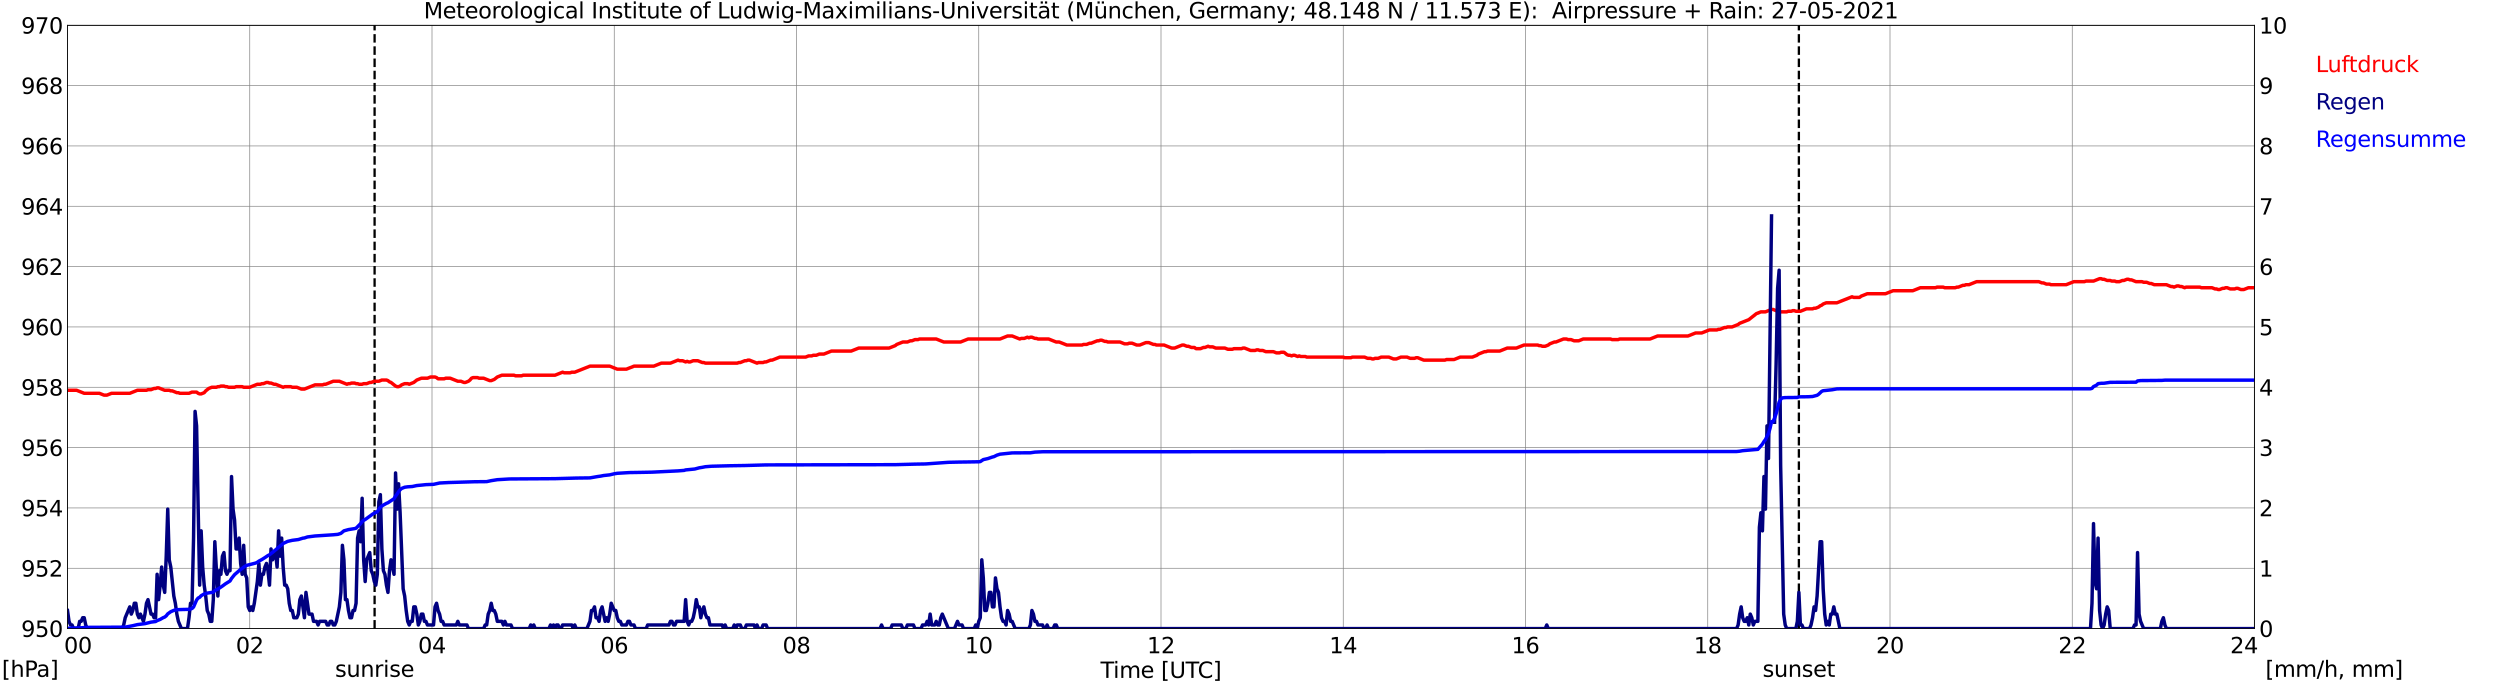 <?xml version="1.0" encoding="utf-8" standalone="no"?>
<!DOCTYPE svg PUBLIC "-//W3C//DTD SVG 1.1//EN"
  "http://www.w3.org/Graphics/SVG/1.1/DTD/svg11.dtd">
<svg xmlns:xlink="http://www.w3.org/1999/xlink" width="1085.4pt" height="296.64pt" viewBox="0 0 1085.4 296.64" xmlns="http://www.w3.org/2000/svg" version="1.1">
 <defs>
  <style type="text/css">*{stroke-linejoin: round; stroke-linecap: butt}</style>
 </defs>
 <g id="figure_1">
  <g id="patch_1">
   <path d="M 0 296.64 
L 1085.4 296.64 
L 1085.4 0 
L 0 0 
z
" style="fill: #ffffff"/>
  </g>
  <g id="axes_1">
   <g id="patch_2">
    <path d="M 29.306 272.909 
L 978.814 272.909 
L 978.814 10.976 
L 29.306 10.976 
z
" style="fill: #ffffff"/>
   </g>
   <g id="patch_3">
    <path d="M 978.814 272.909 
L 978.814 272.909 
L 978.814 10.976 
L 978.814 10.976 
z
" clip-path="url(#pa2a5939f43)" style="fill: #d3d3d3; opacity: 0.25; stroke: #d3d3d3; stroke-linejoin: miter"/>
   </g>
   <g id="matplotlib.axis_1">
    <g id="xtick_1">
     <g id="line2d_1">
      <path d="M 29.306 272.909 
L 29.306 10.976 
" clip-path="url(#pa2a5939f43)" style="fill: none; stroke: #808080; stroke-width: 0.3; stroke-linecap: square"/>
     </g>
     <g id="line2d_2"/>
     <g id="text_1">
      <!--    00 -->
      <g transform="translate(18.733 283.627) scale(0.095 -0.095)">
       <defs>
        <path id="DejaVuSans-20" transform="scale(0.016)"/>
        <path id="DejaVuSans-30" d="M 2034 4250 
Q 1547 4250 1301 3770 
Q 1056 3291 1056 2328 
Q 1056 1369 1301 889 
Q 1547 409 2034 409 
Q 2525 409 2770 889 
Q 3016 1369 3016 2328 
Q 3016 3291 2770 3770 
Q 2525 4250 2034 4250 
z
M 2034 4750 
Q 2819 4750 3233 4129 
Q 3647 3509 3647 2328 
Q 3647 1150 3233 529 
Q 2819 -91 2034 -91 
Q 1250 -91 836 529 
Q 422 1150 422 2328 
Q 422 3509 836 4129 
Q 1250 4750 2034 4750 
z
" transform="scale(0.016)"/>
       </defs>
       <use xlink:href="#DejaVuSans-20"/>
       <use xlink:href="#DejaVuSans-20" transform="translate(31.787 0)"/>
       <use xlink:href="#DejaVuSans-20" transform="translate(63.574 0)"/>
       <use xlink:href="#DejaVuSans-30" transform="translate(95.361 0)"/>
       <use xlink:href="#DejaVuSans-30" transform="translate(158.984 0)"/>
      </g>
     </g>
    </g>
    <g id="xtick_2">
     <g id="line2d_3">
      <path d="M 108.431 272.909 
L 108.431 10.976 
" clip-path="url(#pa2a5939f43)" style="fill: none; stroke: #808080; stroke-width: 0.3; stroke-linecap: square"/>
     </g>
     <g id="line2d_4"/>
     <g id="text_2">
      <!-- 02 -->
      <g transform="translate(102.387 283.627) scale(0.095 -0.095)">
       <defs>
        <path id="DejaVuSans-32" d="M 1228 531 
L 3431 531 
L 3431 0 
L 469 0 
L 469 531 
Q 828 903 1448 1529 
Q 2069 2156 2228 2338 
Q 2531 2678 2651 2914 
Q 2772 3150 2772 3378 
Q 2772 3750 2511 3984 
Q 2250 4219 1831 4219 
Q 1534 4219 1204 4116 
Q 875 4013 500 3803 
L 500 4441 
Q 881 4594 1212 4672 
Q 1544 4750 1819 4750 
Q 2544 4750 2975 4387 
Q 3406 4025 3406 3419 
Q 3406 3131 3298 2873 
Q 3191 2616 2906 2266 
Q 2828 2175 2409 1742 
Q 1991 1309 1228 531 
z
" transform="scale(0.016)"/>
       </defs>
       <use xlink:href="#DejaVuSans-30"/>
       <use xlink:href="#DejaVuSans-32" transform="translate(63.623 0)"/>
      </g>
     </g>
    </g>
    <g id="xtick_3">
     <g id="line2d_5">
      <path d="M 187.557 272.909 
L 187.557 10.976 
" clip-path="url(#pa2a5939f43)" style="fill: none; stroke: #808080; stroke-width: 0.3; stroke-linecap: square"/>
     </g>
     <g id="line2d_6"/>
     <g id="text_3">
      <!-- 04 -->
      <g transform="translate(181.513 283.627) scale(0.095 -0.095)">
       <defs>
        <path id="DejaVuSans-34" d="M 2419 4116 
L 825 1625 
L 2419 1625 
L 2419 4116 
z
M 2253 4666 
L 3047 4666 
L 3047 1625 
L 3713 1625 
L 3713 1100 
L 3047 1100 
L 3047 0 
L 2419 0 
L 2419 1100 
L 313 1100 
L 313 1709 
L 2253 4666 
z
" transform="scale(0.016)"/>
       </defs>
       <use xlink:href="#DejaVuSans-30"/>
       <use xlink:href="#DejaVuSans-34" transform="translate(63.623 0)"/>
      </g>
     </g>
    </g>
    <g id="xtick_4">
     <g id="line2d_7">
      <path d="M 266.683 272.909 
L 266.683 10.976 
" clip-path="url(#pa2a5939f43)" style="fill: none; stroke: #808080; stroke-width: 0.3; stroke-linecap: square"/>
     </g>
     <g id="line2d_8"/>
     <g id="text_4">
      <!-- 06 -->
      <g transform="translate(260.638 283.627) scale(0.095 -0.095)">
       <defs>
        <path id="DejaVuSans-36" d="M 2113 2584 
Q 1688 2584 1439 2293 
Q 1191 2003 1191 1497 
Q 1191 994 1439 701 
Q 1688 409 2113 409 
Q 2538 409 2786 701 
Q 3034 994 3034 1497 
Q 3034 2003 2786 2293 
Q 2538 2584 2113 2584 
z
M 3366 4563 
L 3366 3988 
Q 3128 4100 2886 4159 
Q 2644 4219 2406 4219 
Q 1781 4219 1451 3797 
Q 1122 3375 1075 2522 
Q 1259 2794 1537 2939 
Q 1816 3084 2150 3084 
Q 2853 3084 3261 2657 
Q 3669 2231 3669 1497 
Q 3669 778 3244 343 
Q 2819 -91 2113 -91 
Q 1303 -91 875 529 
Q 447 1150 447 2328 
Q 447 3434 972 4092 
Q 1497 4750 2381 4750 
Q 2619 4750 2861 4703 
Q 3103 4656 3366 4563 
z
" transform="scale(0.016)"/>
       </defs>
       <use xlink:href="#DejaVuSans-30"/>
       <use xlink:href="#DejaVuSans-36" transform="translate(63.623 0)"/>
      </g>
     </g>
    </g>
    <g id="xtick_5">
     <g id="line2d_9">
      <path d="M 345.808 272.909 
L 345.808 10.976 
" clip-path="url(#pa2a5939f43)" style="fill: none; stroke: #808080; stroke-width: 0.3; stroke-linecap: square"/>
     </g>
     <g id="line2d_10"/>
     <g id="text_5">
      <!-- 08 -->
      <g transform="translate(339.764 283.627) scale(0.095 -0.095)">
       <defs>
        <path id="DejaVuSans-38" d="M 2034 2216 
Q 1584 2216 1326 1975 
Q 1069 1734 1069 1313 
Q 1069 891 1326 650 
Q 1584 409 2034 409 
Q 2484 409 2743 651 
Q 3003 894 3003 1313 
Q 3003 1734 2745 1975 
Q 2488 2216 2034 2216 
z
M 1403 2484 
Q 997 2584 770 2862 
Q 544 3141 544 3541 
Q 544 4100 942 4425 
Q 1341 4750 2034 4750 
Q 2731 4750 3128 4425 
Q 3525 4100 3525 3541 
Q 3525 3141 3298 2862 
Q 3072 2584 2669 2484 
Q 3125 2378 3379 2068 
Q 3634 1759 3634 1313 
Q 3634 634 3220 271 
Q 2806 -91 2034 -91 
Q 1263 -91 848 271 
Q 434 634 434 1313 
Q 434 1759 690 2068 
Q 947 2378 1403 2484 
z
M 1172 3481 
Q 1172 3119 1398 2916 
Q 1625 2713 2034 2713 
Q 2441 2713 2670 2916 
Q 2900 3119 2900 3481 
Q 2900 3844 2670 4047 
Q 2441 4250 2034 4250 
Q 1625 4250 1398 4047 
Q 1172 3844 1172 3481 
z
" transform="scale(0.016)"/>
       </defs>
       <use xlink:href="#DejaVuSans-30"/>
       <use xlink:href="#DejaVuSans-38" transform="translate(63.623 0)"/>
      </g>
     </g>
    </g>
    <g id="xtick_6">
     <g id="line2d_11">
      <path d="M 424.934 272.909 
L 424.934 10.976 
" clip-path="url(#pa2a5939f43)" style="fill: none; stroke: #808080; stroke-width: 0.3; stroke-linecap: square"/>
     </g>
     <g id="line2d_12"/>
     <g id="text_6">
      <!-- 10 -->
      <g transform="translate(418.89 283.627) scale(0.095 -0.095)">
       <defs>
        <path id="DejaVuSans-31" d="M 794 531 
L 1825 531 
L 1825 4091 
L 703 3866 
L 703 4441 
L 1819 4666 
L 2450 4666 
L 2450 531 
L 3481 531 
L 3481 0 
L 794 0 
L 794 531 
z
" transform="scale(0.016)"/>
       </defs>
       <use xlink:href="#DejaVuSans-31"/>
       <use xlink:href="#DejaVuSans-30" transform="translate(63.623 0)"/>
      </g>
     </g>
    </g>
    <g id="xtick_7">
     <g id="line2d_13">
      <path d="M 504.06 272.909 
L 504.06 10.976 
" clip-path="url(#pa2a5939f43)" style="fill: none; stroke: #808080; stroke-width: 0.3; stroke-linecap: square"/>
     </g>
     <g id="line2d_14"/>
     <g id="text_7">
      <!-- 12 -->
      <g transform="translate(498.015 283.627) scale(0.095 -0.095)">
       <use xlink:href="#DejaVuSans-31"/>
       <use xlink:href="#DejaVuSans-32" transform="translate(63.623 0)"/>
      </g>
     </g>
    </g>
    <g id="xtick_8">
     <g id="line2d_15">
      <path d="M 583.185 272.909 
L 583.185 10.976 
" clip-path="url(#pa2a5939f43)" style="fill: none; stroke: #808080; stroke-width: 0.3; stroke-linecap: square"/>
     </g>
     <g id="line2d_16"/>
     <g id="text_8">
      <!-- 14 -->
      <g transform="translate(577.141 283.627) scale(0.095 -0.095)">
       <use xlink:href="#DejaVuSans-31"/>
       <use xlink:href="#DejaVuSans-34" transform="translate(63.623 0)"/>
      </g>
     </g>
    </g>
    <g id="xtick_9">
     <g id="line2d_17">
      <path d="M 662.311 272.909 
L 662.311 10.976 
" clip-path="url(#pa2a5939f43)" style="fill: none; stroke: #808080; stroke-width: 0.3; stroke-linecap: square"/>
     </g>
     <g id="line2d_18"/>
     <g id="text_9">
      <!-- 16 -->
      <g transform="translate(656.267 283.627) scale(0.095 -0.095)">
       <use xlink:href="#DejaVuSans-31"/>
       <use xlink:href="#DejaVuSans-36" transform="translate(63.623 0)"/>
      </g>
     </g>
    </g>
    <g id="xtick_10">
     <g id="line2d_19">
      <path d="M 741.437 272.909 
L 741.437 10.976 
" clip-path="url(#pa2a5939f43)" style="fill: none; stroke: #808080; stroke-width: 0.3; stroke-linecap: square"/>
     </g>
     <g id="line2d_20"/>
     <g id="text_10">
      <!-- 18 -->
      <g transform="translate(735.392 283.627) scale(0.095 -0.095)">
       <use xlink:href="#DejaVuSans-31"/>
       <use xlink:href="#DejaVuSans-38" transform="translate(63.623 0)"/>
      </g>
     </g>
    </g>
    <g id="xtick_11">
     <g id="line2d_21">
      <path d="M 820.562 272.909 
L 820.562 10.976 
" clip-path="url(#pa2a5939f43)" style="fill: none; stroke: #808080; stroke-width: 0.3; stroke-linecap: square"/>
     </g>
     <g id="line2d_22"/>
     <g id="text_11">
      <!-- 20 -->
      <g transform="translate(814.518 283.627) scale(0.095 -0.095)">
       <use xlink:href="#DejaVuSans-32"/>
       <use xlink:href="#DejaVuSans-30" transform="translate(63.623 0)"/>
      </g>
     </g>
    </g>
    <g id="xtick_12">
     <g id="line2d_23">
      <path d="M 899.688 272.909 
L 899.688 10.976 
" clip-path="url(#pa2a5939f43)" style="fill: none; stroke: #808080; stroke-width: 0.3; stroke-linecap: square"/>
     </g>
     <g id="line2d_24"/>
     <g id="text_12">
      <!-- 22 -->
      <g transform="translate(893.644 283.627) scale(0.095 -0.095)">
       <use xlink:href="#DejaVuSans-32"/>
       <use xlink:href="#DejaVuSans-32" transform="translate(63.623 0)"/>
      </g>
     </g>
    </g>
    <g id="xtick_13">
     <g id="line2d_25">
      <path d="M 978.814 272.909 
L 978.814 10.976 
" clip-path="url(#pa2a5939f43)" style="fill: none; stroke: #808080; stroke-width: 0.3; stroke-linecap: square"/>
     </g>
     <g id="line2d_26"/>
     <g id="text_13">
      <!-- 24    -->
      <g transform="translate(968.241 283.627) scale(0.095 -0.095)">
       <use xlink:href="#DejaVuSans-32"/>
       <use xlink:href="#DejaVuSans-34" transform="translate(63.623 0)"/>
       <use xlink:href="#DejaVuSans-20" transform="translate(127.246 0)"/>
       <use xlink:href="#DejaVuSans-20" transform="translate(159.033 0)"/>
       <use xlink:href="#DejaVuSans-20" transform="translate(190.82 0)"/>
      </g>
     </g>
    </g>
    <g id="text_14">
     <!-- Time [UTC] -->
     <g transform="translate(477.806 294.322) scale(0.095 -0.095)">
      <defs>
       <path id="DejaVuSans-54" d="M -19 4666 
L 3928 4666 
L 3928 4134 
L 2272 4134 
L 2272 0 
L 1638 0 
L 1638 4134 
L -19 4134 
L -19 4666 
z
" transform="scale(0.016)"/>
       <path id="DejaVuSans-69" d="M 603 3500 
L 1178 3500 
L 1178 0 
L 603 0 
L 603 3500 
z
M 603 4863 
L 1178 4863 
L 1178 4134 
L 603 4134 
L 603 4863 
z
" transform="scale(0.016)"/>
       <path id="DejaVuSans-6d" d="M 3328 2828 
Q 3544 3216 3844 3400 
Q 4144 3584 4550 3584 
Q 5097 3584 5394 3201 
Q 5691 2819 5691 2113 
L 5691 0 
L 5113 0 
L 5113 2094 
Q 5113 2597 4934 2840 
Q 4756 3084 4391 3084 
Q 3944 3084 3684 2787 
Q 3425 2491 3425 1978 
L 3425 0 
L 2847 0 
L 2847 2094 
Q 2847 2600 2669 2842 
Q 2491 3084 2119 3084 
Q 1678 3084 1418 2786 
Q 1159 2488 1159 1978 
L 1159 0 
L 581 0 
L 581 3500 
L 1159 3500 
L 1159 2956 
Q 1356 3278 1631 3431 
Q 1906 3584 2284 3584 
Q 2666 3584 2933 3390 
Q 3200 3197 3328 2828 
z
" transform="scale(0.016)"/>
       <path id="DejaVuSans-65" d="M 3597 1894 
L 3597 1613 
L 953 1613 
Q 991 1019 1311 708 
Q 1631 397 2203 397 
Q 2534 397 2845 478 
Q 3156 559 3463 722 
L 3463 178 
Q 3153 47 2828 -22 
Q 2503 -91 2169 -91 
Q 1331 -91 842 396 
Q 353 884 353 1716 
Q 353 2575 817 3079 
Q 1281 3584 2069 3584 
Q 2775 3584 3186 3129 
Q 3597 2675 3597 1894 
z
M 3022 2063 
Q 3016 2534 2758 2815 
Q 2500 3097 2075 3097 
Q 1594 3097 1305 2825 
Q 1016 2553 972 2059 
L 3022 2063 
z
" transform="scale(0.016)"/>
       <path id="DejaVuSans-5b" d="M 550 4863 
L 1875 4863 
L 1875 4416 
L 1125 4416 
L 1125 -397 
L 1875 -397 
L 1875 -844 
L 550 -844 
L 550 4863 
z
" transform="scale(0.016)"/>
       <path id="DejaVuSans-55" d="M 556 4666 
L 1191 4666 
L 1191 1831 
Q 1191 1081 1462 751 
Q 1734 422 2344 422 
Q 2950 422 3222 751 
Q 3494 1081 3494 1831 
L 3494 4666 
L 4128 4666 
L 4128 1753 
Q 4128 841 3676 375 
Q 3225 -91 2344 -91 
Q 1459 -91 1007 375 
Q 556 841 556 1753 
L 556 4666 
z
" transform="scale(0.016)"/>
       <path id="DejaVuSans-43" d="M 4122 4306 
L 4122 3641 
Q 3803 3938 3442 4084 
Q 3081 4231 2675 4231 
Q 1875 4231 1450 3742 
Q 1025 3253 1025 2328 
Q 1025 1406 1450 917 
Q 1875 428 2675 428 
Q 3081 428 3442 575 
Q 3803 722 4122 1019 
L 4122 359 
Q 3791 134 3420 21 
Q 3050 -91 2638 -91 
Q 1578 -91 968 557 
Q 359 1206 359 2328 
Q 359 3453 968 4101 
Q 1578 4750 2638 4750 
Q 3056 4750 3426 4639 
Q 3797 4528 4122 4306 
z
" transform="scale(0.016)"/>
       <path id="DejaVuSans-5d" d="M 1947 4863 
L 1947 -844 
L 622 -844 
L 622 -397 
L 1369 -397 
L 1369 4416 
L 622 4416 
L 622 4863 
L 1947 4863 
z
" transform="scale(0.016)"/>
      </defs>
      <use xlink:href="#DejaVuSans-54"/>
      <use xlink:href="#DejaVuSans-69" transform="translate(57.959 0)"/>
      <use xlink:href="#DejaVuSans-6d" transform="translate(85.742 0)"/>
      <use xlink:href="#DejaVuSans-65" transform="translate(183.154 0)"/>
      <use xlink:href="#DejaVuSans-20" transform="translate(244.678 0)"/>
      <use xlink:href="#DejaVuSans-5b" transform="translate(276.465 0)"/>
      <use xlink:href="#DejaVuSans-55" transform="translate(315.479 0)"/>
      <use xlink:href="#DejaVuSans-54" transform="translate(388.672 0)"/>
      <use xlink:href="#DejaVuSans-43" transform="translate(443.881 0)"/>
      <use xlink:href="#DejaVuSans-5d" transform="translate(513.705 0)"/>
     </g>
    </g>
   </g>
   <g id="matplotlib.axis_2">
    <g id="ytick_1">
     <g id="line2d_27">
      <path d="M 29.306 272.909 
L 978.814 272.909 
" clip-path="url(#pa2a5939f43)" style="fill: none; stroke: #808080; stroke-width: 0.3; stroke-linecap: square"/>
     </g>
     <g id="line2d_28"/>
     <g id="text_15">
      <!-- 950 -->
      <g transform="translate(9.173 276.518) scale(0.095 -0.095)">
       <defs>
        <path id="DejaVuSans-39" d="M 703 97 
L 703 672 
Q 941 559 1184 500 
Q 1428 441 1663 441 
Q 2288 441 2617 861 
Q 2947 1281 2994 2138 
Q 2813 1869 2534 1725 
Q 2256 1581 1919 1581 
Q 1219 1581 811 2004 
Q 403 2428 403 3163 
Q 403 3881 828 4315 
Q 1253 4750 1959 4750 
Q 2769 4750 3195 4129 
Q 3622 3509 3622 2328 
Q 3622 1225 3098 567 
Q 2575 -91 1691 -91 
Q 1453 -91 1209 -44 
Q 966 3 703 97 
z
M 1959 2075 
Q 2384 2075 2632 2365 
Q 2881 2656 2881 3163 
Q 2881 3666 2632 3958 
Q 2384 4250 1959 4250 
Q 1534 4250 1286 3958 
Q 1038 3666 1038 3163 
Q 1038 2656 1286 2365 
Q 1534 2075 1959 2075 
z
" transform="scale(0.016)"/>
        <path id="DejaVuSans-35" d="M 691 4666 
L 3169 4666 
L 3169 4134 
L 1269 4134 
L 1269 2991 
Q 1406 3038 1543 3061 
Q 1681 3084 1819 3084 
Q 2600 3084 3056 2656 
Q 3513 2228 3513 1497 
Q 3513 744 3044 326 
Q 2575 -91 1722 -91 
Q 1428 -91 1123 -41 
Q 819 9 494 109 
L 494 744 
Q 775 591 1075 516 
Q 1375 441 1709 441 
Q 2250 441 2565 725 
Q 2881 1009 2881 1497 
Q 2881 1984 2565 2268 
Q 2250 2553 1709 2553 
Q 1456 2553 1204 2497 
Q 953 2441 691 2322 
L 691 4666 
z
" transform="scale(0.016)"/>
       </defs>
       <use xlink:href="#DejaVuSans-39"/>
       <use xlink:href="#DejaVuSans-35" transform="translate(63.623 0)"/>
       <use xlink:href="#DejaVuSans-30" transform="translate(127.246 0)"/>
      </g>
     </g>
    </g>
    <g id="ytick_2">
     <g id="line2d_29">
      <path d="M 29.306 246.715 
L 978.814 246.715 
" clip-path="url(#pa2a5939f43)" style="fill: none; stroke: #808080; stroke-width: 0.3; stroke-linecap: square"/>
     </g>
     <g id="line2d_30"/>
     <g id="text_16">
      <!-- 952 -->
      <g transform="translate(9.173 250.325) scale(0.095 -0.095)">
       <use xlink:href="#DejaVuSans-39"/>
       <use xlink:href="#DejaVuSans-35" transform="translate(63.623 0)"/>
       <use xlink:href="#DejaVuSans-32" transform="translate(127.246 0)"/>
      </g>
     </g>
    </g>
    <g id="ytick_3">
     <g id="line2d_31">
      <path d="M 29.306 220.522 
L 978.814 220.522 
" clip-path="url(#pa2a5939f43)" style="fill: none; stroke: #808080; stroke-width: 0.3; stroke-linecap: square"/>
     </g>
     <g id="line2d_32"/>
     <g id="text_17">
      <!-- 954 -->
      <g transform="translate(9.173 224.131) scale(0.095 -0.095)">
       <use xlink:href="#DejaVuSans-39"/>
       <use xlink:href="#DejaVuSans-35" transform="translate(63.623 0)"/>
       <use xlink:href="#DejaVuSans-34" transform="translate(127.246 0)"/>
      </g>
     </g>
    </g>
    <g id="ytick_4">
     <g id="line2d_33">
      <path d="M 29.306 194.329 
L 978.814 194.329 
" clip-path="url(#pa2a5939f43)" style="fill: none; stroke: #808080; stroke-width: 0.3; stroke-linecap: square"/>
     </g>
     <g id="line2d_34"/>
     <g id="text_18">
      <!-- 956 -->
      <g transform="translate(9.173 197.938) scale(0.095 -0.095)">
       <use xlink:href="#DejaVuSans-39"/>
       <use xlink:href="#DejaVuSans-35" transform="translate(63.623 0)"/>
       <use xlink:href="#DejaVuSans-36" transform="translate(127.246 0)"/>
      </g>
     </g>
    </g>
    <g id="ytick_5">
     <g id="line2d_35">
      <path d="M 29.306 168.136 
L 978.814 168.136 
" clip-path="url(#pa2a5939f43)" style="fill: none; stroke: #808080; stroke-width: 0.3; stroke-linecap: square"/>
     </g>
     <g id="line2d_36"/>
     <g id="text_19">
      <!-- 958 -->
      <g transform="translate(9.173 171.745) scale(0.095 -0.095)">
       <use xlink:href="#DejaVuSans-39"/>
       <use xlink:href="#DejaVuSans-35" transform="translate(63.623 0)"/>
       <use xlink:href="#DejaVuSans-38" transform="translate(127.246 0)"/>
      </g>
     </g>
    </g>
    <g id="ytick_6">
     <g id="line2d_37">
      <path d="M 29.306 141.942 
L 978.814 141.942 
" clip-path="url(#pa2a5939f43)" style="fill: none; stroke: #808080; stroke-width: 0.3; stroke-linecap: square"/>
     </g>
     <g id="line2d_38"/>
     <g id="text_20">
      <!-- 960 -->
      <g transform="translate(9.173 145.551) scale(0.095 -0.095)">
       <use xlink:href="#DejaVuSans-39"/>
       <use xlink:href="#DejaVuSans-36" transform="translate(63.623 0)"/>
       <use xlink:href="#DejaVuSans-30" transform="translate(127.246 0)"/>
      </g>
     </g>
    </g>
    <g id="ytick_7">
     <g id="line2d_39">
      <path d="M 29.306 115.749 
L 978.814 115.749 
" clip-path="url(#pa2a5939f43)" style="fill: none; stroke: #808080; stroke-width: 0.3; stroke-linecap: square"/>
     </g>
     <g id="line2d_40"/>
     <g id="text_21">
      <!-- 962 -->
      <g transform="translate(9.173 119.358) scale(0.095 -0.095)">
       <use xlink:href="#DejaVuSans-39"/>
       <use xlink:href="#DejaVuSans-36" transform="translate(63.623 0)"/>
       <use xlink:href="#DejaVuSans-32" transform="translate(127.246 0)"/>
      </g>
     </g>
    </g>
    <g id="ytick_8">
     <g id="line2d_41">
      <path d="M 29.306 89.556 
L 978.814 89.556 
" clip-path="url(#pa2a5939f43)" style="fill: none; stroke: #808080; stroke-width: 0.3; stroke-linecap: square"/>
     </g>
     <g id="line2d_42"/>
     <g id="text_22">
      <!-- 964 -->
      <g transform="translate(9.173 93.165) scale(0.095 -0.095)">
       <use xlink:href="#DejaVuSans-39"/>
       <use xlink:href="#DejaVuSans-36" transform="translate(63.623 0)"/>
       <use xlink:href="#DejaVuSans-34" transform="translate(127.246 0)"/>
      </g>
     </g>
    </g>
    <g id="ytick_9">
     <g id="line2d_43">
      <path d="M 29.306 63.362 
L 978.814 63.362 
" clip-path="url(#pa2a5939f43)" style="fill: none; stroke: #808080; stroke-width: 0.3; stroke-linecap: square"/>
     </g>
     <g id="line2d_44"/>
     <g id="text_23">
      <!-- 966 -->
      <g transform="translate(9.173 66.972) scale(0.095 -0.095)">
       <use xlink:href="#DejaVuSans-39"/>
       <use xlink:href="#DejaVuSans-36" transform="translate(63.623 0)"/>
       <use xlink:href="#DejaVuSans-36" transform="translate(127.246 0)"/>
      </g>
     </g>
    </g>
    <g id="ytick_10">
     <g id="line2d_45">
      <path d="M 29.306 37.169 
L 978.814 37.169 
" clip-path="url(#pa2a5939f43)" style="fill: none; stroke: #808080; stroke-width: 0.3; stroke-linecap: square"/>
     </g>
     <g id="line2d_46"/>
     <g id="text_24">
      <!-- 968 -->
      <g transform="translate(9.173 40.778) scale(0.095 -0.095)">
       <use xlink:href="#DejaVuSans-39"/>
       <use xlink:href="#DejaVuSans-36" transform="translate(63.623 0)"/>
       <use xlink:href="#DejaVuSans-38" transform="translate(127.246 0)"/>
      </g>
     </g>
    </g>
    <g id="ytick_11">
     <g id="line2d_47">
      <path d="M 29.306 10.976 
L 978.814 10.976 
" clip-path="url(#pa2a5939f43)" style="fill: none; stroke: #808080; stroke-width: 0.3; stroke-linecap: square"/>
     </g>
     <g id="line2d_48"/>
     <g id="text_25">
      <!-- 970 -->
      <g transform="translate(9.173 14.585) scale(0.095 -0.095)">
       <defs>
        <path id="DejaVuSans-37" d="M 525 4666 
L 3525 4666 
L 3525 4397 
L 1831 0 
L 1172 0 
L 2766 4134 
L 525 4134 
L 525 4666 
z
" transform="scale(0.016)"/>
       </defs>
       <use xlink:href="#DejaVuSans-39"/>
       <use xlink:href="#DejaVuSans-37" transform="translate(63.623 0)"/>
       <use xlink:href="#DejaVuSans-30" transform="translate(127.246 0)"/>
      </g>
     </g>
    </g>
   </g>
   <g id="line2d_49">
    <path d="M 162.633 272.909 
L 162.633 10.976 
" clip-path="url(#pa2a5939f43)" style="fill: none; stroke-dasharray: 3.7,1.6; stroke-dashoffset: 0; stroke: #000000"/>
   </g>
   <g id="line2d_50">
    <path d="M 781 272.909 
L 781 10.976 
" clip-path="url(#pa2a5939f43)" style="fill: none; stroke-dasharray: 3.7,1.6; stroke-dashoffset: 0; stroke: #000000"/>
   </g>
   <g id="line2d_51">
    <path d="M 29.306 169.445 
L 33.262 169.445 
L 36.559 170.755 
L 43.153 170.755 
L 45.131 171.541 
L 46.45 171.541 
L 48.428 170.755 
L 56.34 170.755 
L 59.637 169.445 
L 63.594 169.445 
L 64.253 169.183 
L 65.572 169.183 
L 66.89 168.659 
L 67.55 168.659 
L 68.209 168.397 
L 68.869 168.397 
L 71.506 169.445 
L 73.484 169.445 
L 74.144 169.707 
L 74.803 169.707 
L 76.781 170.493 
L 77.441 170.493 
L 78.1 170.755 
L 82.056 170.755 
L 83.375 170.231 
L 85.353 170.231 
L 86.013 170.755 
L 86.672 171.017 
L 87.331 171.017 
L 88.65 170.493 
L 89.309 169.707 
L 90.628 168.659 
L 91.947 168.136 
L 93.925 168.136 
L 94.584 167.874 
L 95.244 167.874 
L 95.903 167.612 
L 97.222 167.612 
L 97.881 167.874 
L 98.541 167.874 
L 99.2 168.136 
L 101.838 168.136 
L 102.497 167.874 
L 105.135 167.874 
L 105.794 168.136 
L 108.431 168.136 
L 111.728 166.826 
L 113.047 166.826 
L 113.707 166.564 
L 114.366 166.564 
L 115.685 166.04 
L 116.344 166.04 
L 117.003 166.302 
L 117.663 166.302 
L 118.982 166.826 
L 119.641 166.826 
L 122.938 168.136 
L 123.597 167.874 
L 126.235 167.874 
L 126.894 168.136 
L 128.872 168.136 
L 130.85 168.921 
L 132.169 168.921 
L 136.785 167.088 
L 140.082 167.088 
L 140.741 166.826 
L 141.4 166.826 
L 144.697 165.516 
L 147.335 165.516 
L 150.632 166.826 
L 151.291 166.564 
L 151.951 166.564 
L 152.61 166.302 
L 153.929 166.302 
L 154.588 166.564 
L 155.247 166.564 
L 155.907 166.826 
L 157.226 166.826 
L 157.885 166.564 
L 159.204 166.564 
L 160.523 166.04 
L 161.182 166.04 
L 162.501 165.516 
L 164.479 165.516 
L 165.798 164.992 
L 167.776 164.992 
L 168.435 165.254 
L 169.094 165.778 
L 169.754 166.04 
L 171.732 167.612 
L 172.391 167.874 
L 173.051 167.874 
L 173.71 167.612 
L 174.37 167.088 
L 175.688 166.564 
L 177.007 166.564 
L 177.666 166.826 
L 179.645 166.04 
L 180.963 164.992 
L 182.941 164.207 
L 185.579 164.207 
L 186.898 163.683 
L 188.876 163.683 
L 189.535 163.945 
L 190.195 164.468 
L 192.832 164.468 
L 193.492 164.207 
L 195.47 164.207 
L 198.767 165.516 
L 200.085 165.516 
L 201.404 166.04 
L 202.063 166.04 
L 203.382 165.516 
L 204.042 164.992 
L 204.701 164.207 
L 205.36 163.945 
L 207.339 163.945 
L 207.998 164.207 
L 209.976 164.207 
L 212.614 165.254 
L 213.273 165.254 
L 214.592 164.73 
L 215.91 163.683 
L 217.889 162.897 
L 223.164 162.897 
L 223.823 163.159 
L 226.461 163.159 
L 227.12 162.897 
L 240.967 162.897 
L 244.264 161.587 
L 244.923 161.849 
L 247.561 161.849 
L 248.22 161.587 
L 249.539 161.587 
L 256.133 158.968 
L 264.705 158.968 
L 268.002 160.278 
L 271.958 160.278 
L 275.255 158.968 
L 283.827 158.968 
L 287.124 157.658 
L 291.08 157.658 
L 294.377 156.349 
L 295.036 156.61 
L 296.355 156.61 
L 297.674 157.134 
L 298.333 156.872 
L 298.992 157.134 
L 299.652 157.134 
L 300.971 156.61 
L 302.949 156.61 
L 304.927 157.396 
L 305.586 157.396 
L 306.246 157.658 
L 320.093 157.658 
L 320.752 157.396 
L 321.411 157.396 
L 323.39 156.61 
L 324.049 156.61 
L 324.708 156.349 
L 325.368 156.349 
L 328.665 157.658 
L 329.324 157.396 
L 331.302 157.396 
L 331.961 157.134 
L 332.621 157.134 
L 334.599 156.349 
L 335.258 156.349 
L 338.555 155.039 
L 349.765 155.039 
L 351.083 154.515 
L 352.402 154.515 
L 353.062 154.253 
L 354.38 154.253 
L 355.699 153.729 
L 357.677 153.729 
L 360.974 152.42 
L 369.546 152.42 
L 372.843 151.11 
L 386.031 151.11 
L 388.668 150.062 
L 389.328 149.538 
L 391.965 148.491 
L 393.943 148.491 
L 395.262 147.967 
L 395.921 147.967 
L 397.24 147.443 
L 398.559 147.443 
L 399.218 147.181 
L 406.471 147.181 
L 409.768 148.491 
L 417.022 148.491 
L 420.318 147.181 
L 434.165 147.181 
L 437.462 145.871 
L 439.44 145.871 
L 442.737 147.181 
L 443.397 146.919 
L 444.716 146.919 
L 446.034 146.395 
L 446.694 146.657 
L 447.353 146.395 
L 448.012 146.395 
L 449.331 146.919 
L 449.991 146.919 
L 450.65 147.181 
L 455.266 147.181 
L 458.563 148.491 
L 459.881 148.491 
L 463.178 149.8 
L 469.772 149.8 
L 470.431 149.538 
L 471.75 149.538 
L 473.069 149.014 
L 473.728 149.014 
L 476.366 147.967 
L 477.025 147.967 
L 477.685 147.705 
L 478.344 147.705 
L 479.663 148.229 
L 480.322 148.229 
L 480.981 148.491 
L 486.256 148.491 
L 488.235 149.276 
L 489.553 149.276 
L 490.213 149.014 
L 491.532 149.014 
L 493.51 149.8 
L 494.828 149.8 
L 497.466 148.753 
L 498.785 148.753 
L 500.763 149.538 
L 501.422 149.538 
L 502.082 149.8 
L 505.379 149.8 
L 508.675 151.11 
L 509.994 151.11 
L 513.291 149.8 
L 513.95 149.8 
L 515.269 150.324 
L 515.929 150.324 
L 517.247 150.848 
L 518.566 150.848 
L 519.226 151.372 
L 521.204 151.372 
L 522.522 150.848 
L 523.182 150.848 
L 524.501 150.324 
L 525.16 150.586 
L 526.479 150.586 
L 527.797 151.11 
L 531.754 151.11 
L 533.073 151.634 
L 535.051 151.634 
L 535.71 151.372 
L 539.007 151.372 
L 539.666 151.11 
L 540.326 151.11 
L 542.963 152.158 
L 544.941 152.158 
L 545.601 151.896 
L 546.26 151.896 
L 546.919 152.158 
L 548.238 152.158 
L 549.557 152.681 
L 552.854 152.681 
L 554.173 153.205 
L 555.491 153.205 
L 556.151 152.943 
L 557.47 152.943 
L 558.788 153.991 
L 559.448 154.253 
L 560.107 154.253 
L 560.766 154.515 
L 561.426 154.253 
L 562.085 154.253 
L 563.404 154.777 
L 564.063 154.515 
L 564.723 154.777 
L 566.701 154.777 
L 567.36 155.039 
L 583.185 155.039 
L 583.845 155.301 
L 586.482 155.301 
L 587.142 155.039 
L 592.417 155.039 
L 593.736 155.563 
L 595.054 155.563 
L 595.714 155.825 
L 596.373 155.825 
L 597.032 155.563 
L 598.351 155.563 
L 599.67 155.039 
L 602.967 155.039 
L 604.945 155.825 
L 606.264 155.825 
L 608.242 155.039 
L 610.879 155.039 
L 612.198 155.563 
L 614.176 155.563 
L 614.836 155.301 
L 615.495 155.301 
L 618.133 156.349 
L 627.364 156.349 
L 628.023 156.087 
L 631.32 156.087 
L 633.958 155.039 
L 639.233 155.039 
L 641.211 154.253 
L 641.87 153.729 
L 644.508 152.681 
L 645.167 152.681 
L 645.827 152.42 
L 651.102 152.42 
L 654.399 151.11 
L 658.355 151.11 
L 661.652 149.8 
L 667.586 149.8 
L 668.246 150.062 
L 668.905 150.062 
L 669.564 150.324 
L 670.883 150.324 
L 672.202 149.8 
L 672.861 149.276 
L 674.839 148.491 
L 675.499 148.491 
L 678.796 147.181 
L 680.114 147.181 
L 680.774 147.443 
L 682.092 147.443 
L 683.411 147.967 
L 685.389 147.967 
L 687.368 147.181 
L 699.236 147.181 
L 699.896 147.443 
L 702.533 147.443 
L 703.193 147.181 
L 716.38 147.181 
L 719.677 145.871 
L 732.865 145.871 
L 736.162 144.562 
L 738.799 144.562 
L 742.096 143.252 
L 745.393 143.252 
L 746.052 142.99 
L 746.712 142.99 
L 748.69 142.204 
L 749.349 142.204 
L 750.009 141.942 
L 751.987 141.942 
L 754.624 140.895 
L 755.284 140.371 
L 759.24 138.799 
L 762.537 136.18 
L 764.515 135.394 
L 766.493 135.394 
L 769.131 134.346 
L 769.79 134.346 
L 772.428 135.394 
L 775.725 135.394 
L 776.384 135.132 
L 777.703 135.132 
L 778.362 134.87 
L 779.021 134.87 
L 779.681 135.132 
L 781.659 135.132 
L 784.296 134.084 
L 786.934 134.084 
L 787.593 133.822 
L 788.253 133.822 
L 789.572 133.298 
L 790.231 132.775 
L 790.89 132.513 
L 791.55 131.989 
L 792.868 131.465 
L 797.484 131.465 
L 804.078 128.846 
L 804.737 129.108 
L 807.375 129.108 
L 808.034 128.584 
L 810.672 127.536 
L 818.584 127.536 
L 821.881 126.226 
L 830.453 126.226 
L 833.75 124.917 
L 840.344 124.917 
L 841.003 124.655 
L 843.641 124.655 
L 844.3 124.917 
L 848.916 124.917 
L 849.575 124.655 
L 850.235 124.655 
L 852.213 123.869 
L 852.872 123.869 
L 853.531 123.607 
L 854.85 123.607 
L 858.147 122.297 
L 885.182 122.297 
L 886.5 122.821 
L 887.16 122.821 
L 888.479 123.345 
L 889.797 123.345 
L 890.457 123.607 
L 897.051 123.607 
L 900.347 122.297 
L 904.963 122.297 
L 905.622 122.035 
L 908.919 122.035 
L 911.557 120.988 
L 912.216 120.988 
L 912.876 121.25 
L 913.535 121.25 
L 914.854 121.773 
L 916.173 121.773 
L 916.832 122.035 
L 918.151 122.035 
L 918.81 122.297 
L 920.129 122.297 
L 921.448 121.773 
L 922.107 121.773 
L 923.426 121.25 
L 924.085 121.25 
L 924.745 121.511 
L 925.404 121.511 
L 927.382 122.297 
L 930.02 122.297 
L 930.679 122.559 
L 931.998 122.559 
L 933.316 123.083 
L 933.976 123.083 
L 935.295 123.607 
L 940.57 123.607 
L 942.548 124.393 
L 943.207 124.393 
L 943.867 124.655 
L 945.185 124.131 
L 945.845 124.131 
L 946.504 124.393 
L 947.163 124.393 
L 948.482 124.917 
L 949.142 124.655 
L 955.076 124.655 
L 955.735 124.917 
L 960.351 124.917 
L 961.67 125.44 
L 962.329 125.44 
L 962.989 125.702 
L 963.648 125.702 
L 964.967 125.179 
L 965.626 125.179 
L 966.285 124.917 
L 966.945 124.917 
L 968.264 125.44 
L 970.242 125.44 
L 970.901 125.179 
L 971.561 125.179 
L 972.879 125.702 
L 974.198 125.702 
L 976.176 124.917 
L 978.154 124.917 
L 978.154 124.917 
" clip-path="url(#pa2a5939f43)" style="fill: none; stroke: #ff0000; stroke-width: 1.5; stroke-linecap: square"/>
   </g>
   <g id="patch_4">
    <path d="M 29.306 272.909 
L 29.306 10.976 
" style="fill: none; stroke: #000000; stroke-width: 0.3; stroke-linejoin: miter; stroke-linecap: square"/>
   </g>
   <g id="patch_5">
    <path d="M 978.814 272.909 
L 978.814 10.976 
" style="fill: none; stroke: #000000; stroke-width: 0.3; stroke-linejoin: miter; stroke-linecap: square"/>
   </g>
   <g id="patch_6">
    <path d="M 29.306 272.909 
L 978.814 272.909 
" style="fill: none; stroke: #000000; stroke-width: 0.3; stroke-linejoin: miter; stroke-linecap: square"/>
   </g>
   <g id="patch_7">
    <path d="M 29.306 10.976 
L 978.814 10.976 
" style="fill: none; stroke: #000000; stroke-width: 0.3; stroke-linejoin: miter; stroke-linecap: square"/>
   </g>
   <g id="text_26">
    <!-- sunrise -->
    <g transform="translate(145.468 293.863) scale(0.095 -0.095)">
     <defs>
      <path id="DejaVuSans-73" d="M 2834 3397 
L 2834 2853 
Q 2591 2978 2328 3040 
Q 2066 3103 1784 3103 
Q 1356 3103 1142 2972 
Q 928 2841 928 2578 
Q 928 2378 1081 2264 
Q 1234 2150 1697 2047 
L 1894 2003 
Q 2506 1872 2764 1633 
Q 3022 1394 3022 966 
Q 3022 478 2636 193 
Q 2250 -91 1575 -91 
Q 1294 -91 989 -36 
Q 684 19 347 128 
L 347 722 
Q 666 556 975 473 
Q 1284 391 1588 391 
Q 1994 391 2212 530 
Q 2431 669 2431 922 
Q 2431 1156 2273 1281 
Q 2116 1406 1581 1522 
L 1381 1569 
Q 847 1681 609 1914 
Q 372 2147 372 2553 
Q 372 3047 722 3315 
Q 1072 3584 1716 3584 
Q 2034 3584 2315 3537 
Q 2597 3491 2834 3397 
z
" transform="scale(0.016)"/>
      <path id="DejaVuSans-75" d="M 544 1381 
L 544 3500 
L 1119 3500 
L 1119 1403 
Q 1119 906 1312 657 
Q 1506 409 1894 409 
Q 2359 409 2629 706 
Q 2900 1003 2900 1516 
L 2900 3500 
L 3475 3500 
L 3475 0 
L 2900 0 
L 2900 538 
Q 2691 219 2414 64 
Q 2138 -91 1772 -91 
Q 1169 -91 856 284 
Q 544 659 544 1381 
z
M 1991 3584 
L 1991 3584 
z
" transform="scale(0.016)"/>
      <path id="DejaVuSans-6e" d="M 3513 2113 
L 3513 0 
L 2938 0 
L 2938 2094 
Q 2938 2591 2744 2837 
Q 2550 3084 2163 3084 
Q 1697 3084 1428 2787 
Q 1159 2491 1159 1978 
L 1159 0 
L 581 0 
L 581 3500 
L 1159 3500 
L 1159 2956 
Q 1366 3272 1645 3428 
Q 1925 3584 2291 3584 
Q 2894 3584 3203 3211 
Q 3513 2838 3513 2113 
z
" transform="scale(0.016)"/>
      <path id="DejaVuSans-72" d="M 2631 2963 
Q 2534 3019 2420 3045 
Q 2306 3072 2169 3072 
Q 1681 3072 1420 2755 
Q 1159 2438 1159 1844 
L 1159 0 
L 581 0 
L 581 3500 
L 1159 3500 
L 1159 2956 
Q 1341 3275 1631 3429 
Q 1922 3584 2338 3584 
Q 2397 3584 2469 3576 
Q 2541 3569 2628 3553 
L 2631 2963 
z
" transform="scale(0.016)"/>
     </defs>
     <use xlink:href="#DejaVuSans-73"/>
     <use xlink:href="#DejaVuSans-75" transform="translate(52.1 0)"/>
     <use xlink:href="#DejaVuSans-6e" transform="translate(115.479 0)"/>
     <use xlink:href="#DejaVuSans-72" transform="translate(178.857 0)"/>
     <use xlink:href="#DejaVuSans-69" transform="translate(219.971 0)"/>
     <use xlink:href="#DejaVuSans-73" transform="translate(247.754 0)"/>
     <use xlink:href="#DejaVuSans-65" transform="translate(299.854 0)"/>
    </g>
   </g>
   <g id="text_27">
    <!-- sunset -->
    <g transform="translate(765.245 293.863) scale(0.095 -0.095)">
     <defs>
      <path id="DejaVuSans-74" d="M 1172 4494 
L 1172 3500 
L 2356 3500 
L 2356 3053 
L 1172 3053 
L 1172 1153 
Q 1172 725 1289 603 
Q 1406 481 1766 481 
L 2356 481 
L 2356 0 
L 1766 0 
Q 1100 0 847 248 
Q 594 497 594 1153 
L 594 3053 
L 172 3053 
L 172 3500 
L 594 3500 
L 594 4494 
L 1172 4494 
z
" transform="scale(0.016)"/>
     </defs>
     <use xlink:href="#DejaVuSans-73"/>
     <use xlink:href="#DejaVuSans-75" transform="translate(52.1 0)"/>
     <use xlink:href="#DejaVuSans-6e" transform="translate(115.479 0)"/>
     <use xlink:href="#DejaVuSans-73" transform="translate(178.857 0)"/>
     <use xlink:href="#DejaVuSans-65" transform="translate(230.957 0)"/>
     <use xlink:href="#DejaVuSans-74" transform="translate(292.48 0)"/>
    </g>
   </g>
   <g id="text_28">
    <!-- [hPa] -->
    <g transform="translate(0.821 293.863) scale(0.095 -0.095)">
     <defs>
      <path id="DejaVuSans-68" d="M 3513 2113 
L 3513 0 
L 2938 0 
L 2938 2094 
Q 2938 2591 2744 2837 
Q 2550 3084 2163 3084 
Q 1697 3084 1428 2787 
Q 1159 2491 1159 1978 
L 1159 0 
L 581 0 
L 581 4863 
L 1159 4863 
L 1159 2956 
Q 1366 3272 1645 3428 
Q 1925 3584 2291 3584 
Q 2894 3584 3203 3211 
Q 3513 2838 3513 2113 
z
" transform="scale(0.016)"/>
      <path id="DejaVuSans-50" d="M 1259 4147 
L 1259 2394 
L 2053 2394 
Q 2494 2394 2734 2622 
Q 2975 2850 2975 3272 
Q 2975 3691 2734 3919 
Q 2494 4147 2053 4147 
L 1259 4147 
z
M 628 4666 
L 2053 4666 
Q 2838 4666 3239 4311 
Q 3641 3956 3641 3272 
Q 3641 2581 3239 2228 
Q 2838 1875 2053 1875 
L 1259 1875 
L 1259 0 
L 628 0 
L 628 4666 
z
" transform="scale(0.016)"/>
      <path id="DejaVuSans-61" d="M 2194 1759 
Q 1497 1759 1228 1600 
Q 959 1441 959 1056 
Q 959 750 1161 570 
Q 1363 391 1709 391 
Q 2188 391 2477 730 
Q 2766 1069 2766 1631 
L 2766 1759 
L 2194 1759 
z
M 3341 1997 
L 3341 0 
L 2766 0 
L 2766 531 
Q 2569 213 2275 61 
Q 1981 -91 1556 -91 
Q 1019 -91 701 211 
Q 384 513 384 1019 
Q 384 1609 779 1909 
Q 1175 2209 1959 2209 
L 2766 2209 
L 2766 2266 
Q 2766 2663 2505 2880 
Q 2244 3097 1772 3097 
Q 1472 3097 1187 3025 
Q 903 2953 641 2809 
L 641 3341 
Q 956 3463 1253 3523 
Q 1550 3584 1831 3584 
Q 2591 3584 2966 3190 
Q 3341 2797 3341 1997 
z
" transform="scale(0.016)"/>
     </defs>
     <use xlink:href="#DejaVuSans-5b"/>
     <use xlink:href="#DejaVuSans-68" transform="translate(39.014 0)"/>
     <use xlink:href="#DejaVuSans-50" transform="translate(102.393 0)"/>
     <use xlink:href="#DejaVuSans-61" transform="translate(158.195 0)"/>
     <use xlink:href="#DejaVuSans-5d" transform="translate(219.475 0)"/>
    </g>
   </g>
   <g id="text_29">
    <!-- Luftdruck -->
    <g style="fill: #ff0000" transform="translate(1005.4 31.291) scale(0.095 -0.095)">
     <defs>
      <path id="DejaVuSans-4c" d="M 628 4666 
L 1259 4666 
L 1259 531 
L 3531 531 
L 3531 0 
L 628 0 
L 628 4666 
z
" transform="scale(0.016)"/>
      <path id="DejaVuSans-66" d="M 2375 4863 
L 2375 4384 
L 1825 4384 
Q 1516 4384 1395 4259 
Q 1275 4134 1275 3809 
L 1275 3500 
L 2222 3500 
L 2222 3053 
L 1275 3053 
L 1275 0 
L 697 0 
L 697 3053 
L 147 3053 
L 147 3500 
L 697 3500 
L 697 3744 
Q 697 4328 969 4595 
Q 1241 4863 1831 4863 
L 2375 4863 
z
" transform="scale(0.016)"/>
      <path id="DejaVuSans-64" d="M 2906 2969 
L 2906 4863 
L 3481 4863 
L 3481 0 
L 2906 0 
L 2906 525 
Q 2725 213 2448 61 
Q 2172 -91 1784 -91 
Q 1150 -91 751 415 
Q 353 922 353 1747 
Q 353 2572 751 3078 
Q 1150 3584 1784 3584 
Q 2172 3584 2448 3432 
Q 2725 3281 2906 2969 
z
M 947 1747 
Q 947 1113 1208 752 
Q 1469 391 1925 391 
Q 2381 391 2643 752 
Q 2906 1113 2906 1747 
Q 2906 2381 2643 2742 
Q 2381 3103 1925 3103 
Q 1469 3103 1208 2742 
Q 947 2381 947 1747 
z
" transform="scale(0.016)"/>
      <path id="DejaVuSans-63" d="M 3122 3366 
L 3122 2828 
Q 2878 2963 2633 3030 
Q 2388 3097 2138 3097 
Q 1578 3097 1268 2742 
Q 959 2388 959 1747 
Q 959 1106 1268 751 
Q 1578 397 2138 397 
Q 2388 397 2633 464 
Q 2878 531 3122 666 
L 3122 134 
Q 2881 22 2623 -34 
Q 2366 -91 2075 -91 
Q 1284 -91 818 406 
Q 353 903 353 1747 
Q 353 2603 823 3093 
Q 1294 3584 2113 3584 
Q 2378 3584 2631 3529 
Q 2884 3475 3122 3366 
z
" transform="scale(0.016)"/>
      <path id="DejaVuSans-6b" d="M 581 4863 
L 1159 4863 
L 1159 1991 
L 2875 3500 
L 3609 3500 
L 1753 1863 
L 3688 0 
L 2938 0 
L 1159 1709 
L 1159 0 
L 581 0 
L 581 4863 
z
" transform="scale(0.016)"/>
     </defs>
     <use xlink:href="#DejaVuSans-4c"/>
     <use xlink:href="#DejaVuSans-75" transform="translate(53.963 0)"/>
     <use xlink:href="#DejaVuSans-66" transform="translate(117.342 0)"/>
     <use xlink:href="#DejaVuSans-74" transform="translate(150.797 0)"/>
     <use xlink:href="#DejaVuSans-64" transform="translate(190.006 0)"/>
     <use xlink:href="#DejaVuSans-72" transform="translate(253.482 0)"/>
     <use xlink:href="#DejaVuSans-75" transform="translate(294.596 0)"/>
     <use xlink:href="#DejaVuSans-63" transform="translate(357.975 0)"/>
     <use xlink:href="#DejaVuSans-6b" transform="translate(412.955 0)"/>
    </g>
   </g>
   <g id="text_30">
    <!-- Regen -->
    <g style="fill: #000080" transform="translate(1005.4 47.531) scale(0.095 -0.095)">
     <defs>
      <path id="DejaVuSans-52" d="M 2841 2188 
Q 3044 2119 3236 1894 
Q 3428 1669 3622 1275 
L 4263 0 
L 3584 0 
L 2988 1197 
Q 2756 1666 2539 1819 
Q 2322 1972 1947 1972 
L 1259 1972 
L 1259 0 
L 628 0 
L 628 4666 
L 2053 4666 
Q 2853 4666 3247 4331 
Q 3641 3997 3641 3322 
Q 3641 2881 3436 2590 
Q 3231 2300 2841 2188 
z
M 1259 4147 
L 1259 2491 
L 2053 2491 
Q 2509 2491 2742 2702 
Q 2975 2913 2975 3322 
Q 2975 3731 2742 3939 
Q 2509 4147 2053 4147 
L 1259 4147 
z
" transform="scale(0.016)"/>
      <path id="DejaVuSans-67" d="M 2906 1791 
Q 2906 2416 2648 2759 
Q 2391 3103 1925 3103 
Q 1463 3103 1205 2759 
Q 947 2416 947 1791 
Q 947 1169 1205 825 
Q 1463 481 1925 481 
Q 2391 481 2648 825 
Q 2906 1169 2906 1791 
z
M 3481 434 
Q 3481 -459 3084 -895 
Q 2688 -1331 1869 -1331 
Q 1566 -1331 1297 -1286 
Q 1028 -1241 775 -1147 
L 775 -588 
Q 1028 -725 1275 -790 
Q 1522 -856 1778 -856 
Q 2344 -856 2625 -561 
Q 2906 -266 2906 331 
L 2906 616 
Q 2728 306 2450 153 
Q 2172 0 1784 0 
Q 1141 0 747 490 
Q 353 981 353 1791 
Q 353 2603 747 3093 
Q 1141 3584 1784 3584 
Q 2172 3584 2450 3431 
Q 2728 3278 2906 2969 
L 2906 3500 
L 3481 3500 
L 3481 434 
z
" transform="scale(0.016)"/>
     </defs>
     <use xlink:href="#DejaVuSans-52"/>
     <use xlink:href="#DejaVuSans-65" transform="translate(64.982 0)"/>
     <use xlink:href="#DejaVuSans-67" transform="translate(126.506 0)"/>
     <use xlink:href="#DejaVuSans-65" transform="translate(189.982 0)"/>
     <use xlink:href="#DejaVuSans-6e" transform="translate(251.506 0)"/>
    </g>
   </g>
   <g id="text_31">
    <!-- Regensumme -->
    <g style="fill: #0000ff" transform="translate(1005.4 63.771) scale(0.095 -0.095)">
     <use xlink:href="#DejaVuSans-52"/>
     <use xlink:href="#DejaVuSans-65" transform="translate(64.982 0)"/>
     <use xlink:href="#DejaVuSans-67" transform="translate(126.506 0)"/>
     <use xlink:href="#DejaVuSans-65" transform="translate(189.982 0)"/>
     <use xlink:href="#DejaVuSans-6e" transform="translate(251.506 0)"/>
     <use xlink:href="#DejaVuSans-73" transform="translate(314.885 0)"/>
     <use xlink:href="#DejaVuSans-75" transform="translate(366.984 0)"/>
     <use xlink:href="#DejaVuSans-6d" transform="translate(430.363 0)"/>
     <use xlink:href="#DejaVuSans-6d" transform="translate(527.775 0)"/>
     <use xlink:href="#DejaVuSans-65" transform="translate(625.188 0)"/>
    </g>
   </g>
   <g id="text_32">
    <!-- Meteorological Institute of Ludwig-Maximilians-Universität (München, Germany; 48.148 N / 11.573 E):  Airpressure + Rain: 27-05-2021 -->
    <g transform="translate(183.991 7.976) scale(0.095 -0.095)">
     <defs>
      <path id="DejaVuSans-4d" d="M 628 4666 
L 1569 4666 
L 2759 1491 
L 3956 4666 
L 4897 4666 
L 4897 0 
L 4281 0 
L 4281 4097 
L 3078 897 
L 2444 897 
L 1241 4097 
L 1241 0 
L 628 0 
L 628 4666 
z
" transform="scale(0.016)"/>
      <path id="DejaVuSans-6f" d="M 1959 3097 
Q 1497 3097 1228 2736 
Q 959 2375 959 1747 
Q 959 1119 1226 758 
Q 1494 397 1959 397 
Q 2419 397 2687 759 
Q 2956 1122 2956 1747 
Q 2956 2369 2687 2733 
Q 2419 3097 1959 3097 
z
M 1959 3584 
Q 2709 3584 3137 3096 
Q 3566 2609 3566 1747 
Q 3566 888 3137 398 
Q 2709 -91 1959 -91 
Q 1206 -91 779 398 
Q 353 888 353 1747 
Q 353 2609 779 3096 
Q 1206 3584 1959 3584 
z
" transform="scale(0.016)"/>
      <path id="DejaVuSans-6c" d="M 603 4863 
L 1178 4863 
L 1178 0 
L 603 0 
L 603 4863 
z
" transform="scale(0.016)"/>
      <path id="DejaVuSans-49" d="M 628 4666 
L 1259 4666 
L 1259 0 
L 628 0 
L 628 4666 
z
" transform="scale(0.016)"/>
      <path id="DejaVuSans-77" d="M 269 3500 
L 844 3500 
L 1563 769 
L 2278 3500 
L 2956 3500 
L 3675 769 
L 4391 3500 
L 4966 3500 
L 4050 0 
L 3372 0 
L 2619 2869 
L 1863 0 
L 1184 0 
L 269 3500 
z
" transform="scale(0.016)"/>
      <path id="DejaVuSans-2d" d="M 313 2009 
L 1997 2009 
L 1997 1497 
L 313 1497 
L 313 2009 
z
" transform="scale(0.016)"/>
      <path id="DejaVuSans-78" d="M 3513 3500 
L 2247 1797 
L 3578 0 
L 2900 0 
L 1881 1375 
L 863 0 
L 184 0 
L 1544 1831 
L 300 3500 
L 978 3500 
L 1906 2253 
L 2834 3500 
L 3513 3500 
z
" transform="scale(0.016)"/>
      <path id="DejaVuSans-76" d="M 191 3500 
L 800 3500 
L 1894 563 
L 2988 3500 
L 3597 3500 
L 2284 0 
L 1503 0 
L 191 3500 
z
" transform="scale(0.016)"/>
      <path id="DejaVuSans-e4" d="M 2194 1759 
Q 1497 1759 1228 1600 
Q 959 1441 959 1056 
Q 959 750 1161 570 
Q 1363 391 1709 391 
Q 2188 391 2477 730 
Q 2766 1069 2766 1631 
L 2766 1759 
L 2194 1759 
z
M 3341 1997 
L 3341 0 
L 2766 0 
L 2766 531 
Q 2569 213 2275 61 
Q 1981 -91 1556 -91 
Q 1019 -91 701 211 
Q 384 513 384 1019 
Q 384 1609 779 1909 
Q 1175 2209 1959 2209 
L 2766 2209 
L 2766 2266 
Q 2766 2663 2505 2880 
Q 2244 3097 1772 3097 
Q 1472 3097 1187 3025 
Q 903 2953 641 2809 
L 641 3341 
Q 956 3463 1253 3523 
Q 1550 3584 1831 3584 
Q 2591 3584 2966 3190 
Q 3341 2797 3341 1997 
z
M 2150 4850 
L 2784 4850 
L 2784 4219 
L 2150 4219 
L 2150 4850 
z
M 928 4850 
L 1562 4850 
L 1562 4219 
L 928 4219 
L 928 4850 
z
" transform="scale(0.016)"/>
      <path id="DejaVuSans-28" d="M 1984 4856 
Q 1566 4138 1362 3434 
Q 1159 2731 1159 2009 
Q 1159 1288 1364 580 
Q 1569 -128 1984 -844 
L 1484 -844 
Q 1016 -109 783 600 
Q 550 1309 550 2009 
Q 550 2706 781 3412 
Q 1013 4119 1484 4856 
L 1984 4856 
z
" transform="scale(0.016)"/>
      <path id="DejaVuSans-fc" d="M 544 1381 
L 544 3500 
L 1119 3500 
L 1119 1403 
Q 1119 906 1312 657 
Q 1506 409 1894 409 
Q 2359 409 2629 706 
Q 2900 1003 2900 1516 
L 2900 3500 
L 3475 3500 
L 3475 0 
L 2900 0 
L 2900 538 
Q 2691 219 2414 64 
Q 2138 -91 1772 -91 
Q 1169 -91 856 284 
Q 544 659 544 1381 
z
M 1991 3584 
L 1991 3584 
z
M 2278 4850 
L 2912 4850 
L 2912 4219 
L 2278 4219 
L 2278 4850 
z
M 1056 4850 
L 1690 4850 
L 1690 4219 
L 1056 4219 
L 1056 4850 
z
" transform="scale(0.016)"/>
      <path id="DejaVuSans-2c" d="M 750 794 
L 1409 794 
L 1409 256 
L 897 -744 
L 494 -744 
L 750 256 
L 750 794 
z
" transform="scale(0.016)"/>
      <path id="DejaVuSans-47" d="M 3809 666 
L 3809 1919 
L 2778 1919 
L 2778 2438 
L 4434 2438 
L 4434 434 
Q 4069 175 3628 42 
Q 3188 -91 2688 -91 
Q 1594 -91 976 548 
Q 359 1188 359 2328 
Q 359 3472 976 4111 
Q 1594 4750 2688 4750 
Q 3144 4750 3555 4637 
Q 3966 4525 4313 4306 
L 4313 3634 
Q 3963 3931 3569 4081 
Q 3175 4231 2741 4231 
Q 1884 4231 1454 3753 
Q 1025 3275 1025 2328 
Q 1025 1384 1454 906 
Q 1884 428 2741 428 
Q 3075 428 3337 486 
Q 3600 544 3809 666 
z
" transform="scale(0.016)"/>
      <path id="DejaVuSans-79" d="M 2059 -325 
Q 1816 -950 1584 -1140 
Q 1353 -1331 966 -1331 
L 506 -1331 
L 506 -850 
L 844 -850 
Q 1081 -850 1212 -737 
Q 1344 -625 1503 -206 
L 1606 56 
L 191 3500 
L 800 3500 
L 1894 763 
L 2988 3500 
L 3597 3500 
L 2059 -325 
z
" transform="scale(0.016)"/>
      <path id="DejaVuSans-3b" d="M 750 3309 
L 1409 3309 
L 1409 2516 
L 750 2516 
L 750 3309 
z
M 750 794 
L 1409 794 
L 1409 256 
L 897 -744 
L 494 -744 
L 750 256 
L 750 794 
z
" transform="scale(0.016)"/>
      <path id="DejaVuSans-2e" d="M 684 794 
L 1344 794 
L 1344 0 
L 684 0 
L 684 794 
z
" transform="scale(0.016)"/>
      <path id="DejaVuSans-4e" d="M 628 4666 
L 1478 4666 
L 3547 763 
L 3547 4666 
L 4159 4666 
L 4159 0 
L 3309 0 
L 1241 3903 
L 1241 0 
L 628 0 
L 628 4666 
z
" transform="scale(0.016)"/>
      <path id="DejaVuSans-2f" d="M 1625 4666 
L 2156 4666 
L 531 -594 
L 0 -594 
L 1625 4666 
z
" transform="scale(0.016)"/>
      <path id="DejaVuSans-33" d="M 2597 2516 
Q 3050 2419 3304 2112 
Q 3559 1806 3559 1356 
Q 3559 666 3084 287 
Q 2609 -91 1734 -91 
Q 1441 -91 1130 -33 
Q 819 25 488 141 
L 488 750 
Q 750 597 1062 519 
Q 1375 441 1716 441 
Q 2309 441 2620 675 
Q 2931 909 2931 1356 
Q 2931 1769 2642 2001 
Q 2353 2234 1838 2234 
L 1294 2234 
L 1294 2753 
L 1863 2753 
Q 2328 2753 2575 2939 
Q 2822 3125 2822 3475 
Q 2822 3834 2567 4026 
Q 2313 4219 1838 4219 
Q 1578 4219 1281 4162 
Q 984 4106 628 3988 
L 628 4550 
Q 988 4650 1302 4700 
Q 1616 4750 1894 4750 
Q 2613 4750 3031 4423 
Q 3450 4097 3450 3541 
Q 3450 3153 3228 2886 
Q 3006 2619 2597 2516 
z
" transform="scale(0.016)"/>
      <path id="DejaVuSans-45" d="M 628 4666 
L 3578 4666 
L 3578 4134 
L 1259 4134 
L 1259 2753 
L 3481 2753 
L 3481 2222 
L 1259 2222 
L 1259 531 
L 3634 531 
L 3634 0 
L 628 0 
L 628 4666 
z
" transform="scale(0.016)"/>
      <path id="DejaVuSans-29" d="M 513 4856 
L 1013 4856 
Q 1481 4119 1714 3412 
Q 1947 2706 1947 2009 
Q 1947 1309 1714 600 
Q 1481 -109 1013 -844 
L 513 -844 
Q 928 -128 1133 580 
Q 1338 1288 1338 2009 
Q 1338 2731 1133 3434 
Q 928 4138 513 4856 
z
" transform="scale(0.016)"/>
      <path id="DejaVuSans-3a" d="M 750 794 
L 1409 794 
L 1409 0 
L 750 0 
L 750 794 
z
M 750 3309 
L 1409 3309 
L 1409 2516 
L 750 2516 
L 750 3309 
z
" transform="scale(0.016)"/>
      <path id="DejaVuSans-41" d="M 2188 4044 
L 1331 1722 
L 3047 1722 
L 2188 4044 
z
M 1831 4666 
L 2547 4666 
L 4325 0 
L 3669 0 
L 3244 1197 
L 1141 1197 
L 716 0 
L 50 0 
L 1831 4666 
z
" transform="scale(0.016)"/>
      <path id="DejaVuSans-70" d="M 1159 525 
L 1159 -1331 
L 581 -1331 
L 581 3500 
L 1159 3500 
L 1159 2969 
Q 1341 3281 1617 3432 
Q 1894 3584 2278 3584 
Q 2916 3584 3314 3078 
Q 3713 2572 3713 1747 
Q 3713 922 3314 415 
Q 2916 -91 2278 -91 
Q 1894 -91 1617 61 
Q 1341 213 1159 525 
z
M 3116 1747 
Q 3116 2381 2855 2742 
Q 2594 3103 2138 3103 
Q 1681 3103 1420 2742 
Q 1159 2381 1159 1747 
Q 1159 1113 1420 752 
Q 1681 391 2138 391 
Q 2594 391 2855 752 
Q 3116 1113 3116 1747 
z
" transform="scale(0.016)"/>
      <path id="DejaVuSans-2b" d="M 2944 4013 
L 2944 2272 
L 4684 2272 
L 4684 1741 
L 2944 1741 
L 2944 0 
L 2419 0 
L 2419 1741 
L 678 1741 
L 678 2272 
L 2419 2272 
L 2419 4013 
L 2944 4013 
z
" transform="scale(0.016)"/>
     </defs>
     <use xlink:href="#DejaVuSans-4d"/>
     <use xlink:href="#DejaVuSans-65" transform="translate(86.279 0)"/>
     <use xlink:href="#DejaVuSans-74" transform="translate(147.803 0)"/>
     <use xlink:href="#DejaVuSans-65" transform="translate(187.012 0)"/>
     <use xlink:href="#DejaVuSans-6f" transform="translate(248.535 0)"/>
     <use xlink:href="#DejaVuSans-72" transform="translate(309.717 0)"/>
     <use xlink:href="#DejaVuSans-6f" transform="translate(348.58 0)"/>
     <use xlink:href="#DejaVuSans-6c" transform="translate(409.762 0)"/>
     <use xlink:href="#DejaVuSans-6f" transform="translate(437.545 0)"/>
     <use xlink:href="#DejaVuSans-67" transform="translate(498.727 0)"/>
     <use xlink:href="#DejaVuSans-69" transform="translate(562.203 0)"/>
     <use xlink:href="#DejaVuSans-63" transform="translate(589.986 0)"/>
     <use xlink:href="#DejaVuSans-61" transform="translate(644.967 0)"/>
     <use xlink:href="#DejaVuSans-6c" transform="translate(706.246 0)"/>
     <use xlink:href="#DejaVuSans-20" transform="translate(734.029 0)"/>
     <use xlink:href="#DejaVuSans-49" transform="translate(765.816 0)"/>
     <use xlink:href="#DejaVuSans-6e" transform="translate(795.309 0)"/>
     <use xlink:href="#DejaVuSans-73" transform="translate(858.688 0)"/>
     <use xlink:href="#DejaVuSans-74" transform="translate(910.787 0)"/>
     <use xlink:href="#DejaVuSans-69" transform="translate(949.996 0)"/>
     <use xlink:href="#DejaVuSans-74" transform="translate(977.779 0)"/>
     <use xlink:href="#DejaVuSans-75" transform="translate(1016.988 0)"/>
     <use xlink:href="#DejaVuSans-74" transform="translate(1080.367 0)"/>
     <use xlink:href="#DejaVuSans-65" transform="translate(1119.576 0)"/>
     <use xlink:href="#DejaVuSans-20" transform="translate(1181.1 0)"/>
     <use xlink:href="#DejaVuSans-6f" transform="translate(1212.887 0)"/>
     <use xlink:href="#DejaVuSans-66" transform="translate(1274.068 0)"/>
     <use xlink:href="#DejaVuSans-20" transform="translate(1309.273 0)"/>
     <use xlink:href="#DejaVuSans-4c" transform="translate(1341.061 0)"/>
     <use xlink:href="#DejaVuSans-75" transform="translate(1395.023 0)"/>
     <use xlink:href="#DejaVuSans-64" transform="translate(1458.402 0)"/>
     <use xlink:href="#DejaVuSans-77" transform="translate(1521.879 0)"/>
     <use xlink:href="#DejaVuSans-69" transform="translate(1603.666 0)"/>
     <use xlink:href="#DejaVuSans-67" transform="translate(1631.449 0)"/>
     <use xlink:href="#DejaVuSans-2d" transform="translate(1694.926 0)"/>
     <use xlink:href="#DejaVuSans-4d" transform="translate(1731.01 0)"/>
     <use xlink:href="#DejaVuSans-61" transform="translate(1817.289 0)"/>
     <use xlink:href="#DejaVuSans-78" transform="translate(1878.568 0)"/>
     <use xlink:href="#DejaVuSans-69" transform="translate(1937.748 0)"/>
     <use xlink:href="#DejaVuSans-6d" transform="translate(1965.531 0)"/>
     <use xlink:href="#DejaVuSans-69" transform="translate(2062.943 0)"/>
     <use xlink:href="#DejaVuSans-6c" transform="translate(2090.727 0)"/>
     <use xlink:href="#DejaVuSans-69" transform="translate(2118.51 0)"/>
     <use xlink:href="#DejaVuSans-61" transform="translate(2146.293 0)"/>
     <use xlink:href="#DejaVuSans-6e" transform="translate(2207.572 0)"/>
     <use xlink:href="#DejaVuSans-73" transform="translate(2270.951 0)"/>
     <use xlink:href="#DejaVuSans-2d" transform="translate(2323.051 0)"/>
     <use xlink:href="#DejaVuSans-55" transform="translate(2359.135 0)"/>
     <use xlink:href="#DejaVuSans-6e" transform="translate(2432.328 0)"/>
     <use xlink:href="#DejaVuSans-69" transform="translate(2495.707 0)"/>
     <use xlink:href="#DejaVuSans-76" transform="translate(2523.49 0)"/>
     <use xlink:href="#DejaVuSans-65" transform="translate(2582.67 0)"/>
     <use xlink:href="#DejaVuSans-72" transform="translate(2644.193 0)"/>
     <use xlink:href="#DejaVuSans-73" transform="translate(2685.307 0)"/>
     <use xlink:href="#DejaVuSans-69" transform="translate(2737.406 0)"/>
     <use xlink:href="#DejaVuSans-74" transform="translate(2765.189 0)"/>
     <use xlink:href="#DejaVuSans-e4" transform="translate(2804.398 0)"/>
     <use xlink:href="#DejaVuSans-74" transform="translate(2865.678 0)"/>
     <use xlink:href="#DejaVuSans-20" transform="translate(2904.887 0)"/>
     <use xlink:href="#DejaVuSans-28" transform="translate(2936.674 0)"/>
     <use xlink:href="#DejaVuSans-4d" transform="translate(2975.688 0)"/>
     <use xlink:href="#DejaVuSans-fc" transform="translate(3061.967 0)"/>
     <use xlink:href="#DejaVuSans-6e" transform="translate(3125.346 0)"/>
     <use xlink:href="#DejaVuSans-63" transform="translate(3188.725 0)"/>
     <use xlink:href="#DejaVuSans-68" transform="translate(3243.705 0)"/>
     <use xlink:href="#DejaVuSans-65" transform="translate(3307.084 0)"/>
     <use xlink:href="#DejaVuSans-6e" transform="translate(3368.607 0)"/>
     <use xlink:href="#DejaVuSans-2c" transform="translate(3431.986 0)"/>
     <use xlink:href="#DejaVuSans-20" transform="translate(3463.773 0)"/>
     <use xlink:href="#DejaVuSans-47" transform="translate(3495.561 0)"/>
     <use xlink:href="#DejaVuSans-65" transform="translate(3573.051 0)"/>
     <use xlink:href="#DejaVuSans-72" transform="translate(3634.574 0)"/>
     <use xlink:href="#DejaVuSans-6d" transform="translate(3673.938 0)"/>
     <use xlink:href="#DejaVuSans-61" transform="translate(3771.35 0)"/>
     <use xlink:href="#DejaVuSans-6e" transform="translate(3832.629 0)"/>
     <use xlink:href="#DejaVuSans-79" transform="translate(3896.008 0)"/>
     <use xlink:href="#DejaVuSans-3b" transform="translate(3955.188 0)"/>
     <use xlink:href="#DejaVuSans-20" transform="translate(3988.879 0)"/>
     <use xlink:href="#DejaVuSans-34" transform="translate(4020.666 0)"/>
     <use xlink:href="#DejaVuSans-38" transform="translate(4084.289 0)"/>
     <use xlink:href="#DejaVuSans-2e" transform="translate(4147.912 0)"/>
     <use xlink:href="#DejaVuSans-31" transform="translate(4179.699 0)"/>
     <use xlink:href="#DejaVuSans-34" transform="translate(4243.322 0)"/>
     <use xlink:href="#DejaVuSans-38" transform="translate(4306.945 0)"/>
     <use xlink:href="#DejaVuSans-20" transform="translate(4370.568 0)"/>
     <use xlink:href="#DejaVuSans-4e" transform="translate(4402.355 0)"/>
     <use xlink:href="#DejaVuSans-20" transform="translate(4477.16 0)"/>
     <use xlink:href="#DejaVuSans-2f" transform="translate(4508.947 0)"/>
     <use xlink:href="#DejaVuSans-20" transform="translate(4542.639 0)"/>
     <use xlink:href="#DejaVuSans-31" transform="translate(4574.426 0)"/>
     <use xlink:href="#DejaVuSans-31" transform="translate(4638.049 0)"/>
     <use xlink:href="#DejaVuSans-2e" transform="translate(4701.672 0)"/>
     <use xlink:href="#DejaVuSans-35" transform="translate(4733.459 0)"/>
     <use xlink:href="#DejaVuSans-37" transform="translate(4797.082 0)"/>
     <use xlink:href="#DejaVuSans-33" transform="translate(4860.705 0)"/>
     <use xlink:href="#DejaVuSans-20" transform="translate(4924.328 0)"/>
     <use xlink:href="#DejaVuSans-45" transform="translate(4956.115 0)"/>
     <use xlink:href="#DejaVuSans-29" transform="translate(5019.299 0)"/>
     <use xlink:href="#DejaVuSans-3a" transform="translate(5058.312 0)"/>
     <use xlink:href="#DejaVuSans-20" transform="translate(5092.004 0)"/>
     <use xlink:href="#DejaVuSans-20" transform="translate(5123.791 0)"/>
     <use xlink:href="#DejaVuSans-41" transform="translate(5155.578 0)"/>
     <use xlink:href="#DejaVuSans-69" transform="translate(5223.986 0)"/>
     <use xlink:href="#DejaVuSans-72" transform="translate(5251.77 0)"/>
     <use xlink:href="#DejaVuSans-70" transform="translate(5292.883 0)"/>
     <use xlink:href="#DejaVuSans-72" transform="translate(5356.359 0)"/>
     <use xlink:href="#DejaVuSans-65" transform="translate(5395.223 0)"/>
     <use xlink:href="#DejaVuSans-73" transform="translate(5456.746 0)"/>
     <use xlink:href="#DejaVuSans-73" transform="translate(5508.846 0)"/>
     <use xlink:href="#DejaVuSans-75" transform="translate(5560.945 0)"/>
     <use xlink:href="#DejaVuSans-72" transform="translate(5624.324 0)"/>
     <use xlink:href="#DejaVuSans-65" transform="translate(5663.188 0)"/>
     <use xlink:href="#DejaVuSans-20" transform="translate(5724.711 0)"/>
     <use xlink:href="#DejaVuSans-2b" transform="translate(5756.498 0)"/>
     <use xlink:href="#DejaVuSans-20" transform="translate(5840.287 0)"/>
     <use xlink:href="#DejaVuSans-52" transform="translate(5872.074 0)"/>
     <use xlink:href="#DejaVuSans-61" transform="translate(5939.307 0)"/>
     <use xlink:href="#DejaVuSans-69" transform="translate(6000.586 0)"/>
     <use xlink:href="#DejaVuSans-6e" transform="translate(6028.369 0)"/>
     <use xlink:href="#DejaVuSans-3a" transform="translate(6091.748 0)"/>
     <use xlink:href="#DejaVuSans-20" transform="translate(6125.439 0)"/>
     <use xlink:href="#DejaVuSans-32" transform="translate(6157.227 0)"/>
     <use xlink:href="#DejaVuSans-37" transform="translate(6220.85 0)"/>
     <use xlink:href="#DejaVuSans-2d" transform="translate(6284.473 0)"/>
     <use xlink:href="#DejaVuSans-30" transform="translate(6320.557 0)"/>
     <use xlink:href="#DejaVuSans-35" transform="translate(6384.18 0)"/>
     <use xlink:href="#DejaVuSans-2d" transform="translate(6447.803 0)"/>
     <use xlink:href="#DejaVuSans-32" transform="translate(6483.887 0)"/>
     <use xlink:href="#DejaVuSans-30" transform="translate(6547.51 0)"/>
     <use xlink:href="#DejaVuSans-32" transform="translate(6611.133 0)"/>
     <use xlink:href="#DejaVuSans-31" transform="translate(6674.756 0)"/>
    </g>
   </g>
  </g>
  <g id="axes_2">
   <g id="matplotlib.axis_3">
    <g id="ytick_12">
     <g id="line2d_52"/>
     <g id="text_33">
      <!-- 0 -->
      <g transform="translate(980.814 276.518) scale(0.095 -0.095)">
       <use xlink:href="#DejaVuSans-30"/>
      </g>
     </g>
    </g>
    <g id="ytick_13">
     <g id="line2d_53"/>
     <g id="text_34">
      <!-- 1 -->
      <g transform="translate(980.814 250.325) scale(0.095 -0.095)">
       <use xlink:href="#DejaVuSans-31"/>
      </g>
     </g>
    </g>
    <g id="ytick_14">
     <g id="line2d_54"/>
     <g id="text_35">
      <!-- 2 -->
      <g transform="translate(980.814 224.131) scale(0.095 -0.095)">
       <use xlink:href="#DejaVuSans-32"/>
      </g>
     </g>
    </g>
    <g id="ytick_15">
     <g id="line2d_55"/>
     <g id="text_36">
      <!-- 3 -->
      <g transform="translate(980.814 197.938) scale(0.095 -0.095)">
       <use xlink:href="#DejaVuSans-33"/>
      </g>
     </g>
    </g>
    <g id="ytick_16">
     <g id="line2d_56"/>
     <g id="text_37">
      <!-- 4 -->
      <g transform="translate(980.814 171.745) scale(0.095 -0.095)">
       <use xlink:href="#DejaVuSans-34"/>
      </g>
     </g>
    </g>
    <g id="ytick_17">
     <g id="line2d_57"/>
     <g id="text_38">
      <!-- 5 -->
      <g transform="translate(980.814 145.551) scale(0.095 -0.095)">
       <use xlink:href="#DejaVuSans-35"/>
      </g>
     </g>
    </g>
    <g id="ytick_18">
     <g id="line2d_58"/>
     <g id="text_39">
      <!-- 6 -->
      <g transform="translate(980.814 119.358) scale(0.095 -0.095)">
       <use xlink:href="#DejaVuSans-36"/>
      </g>
     </g>
    </g>
    <g id="ytick_19">
     <g id="line2d_59"/>
     <g id="text_40">
      <!-- 7 -->
      <g transform="translate(980.814 93.165) scale(0.095 -0.095)">
       <use xlink:href="#DejaVuSans-37"/>
      </g>
     </g>
    </g>
    <g id="ytick_20">
     <g id="line2d_60"/>
     <g id="text_41">
      <!-- 8 -->
      <g transform="translate(980.814 66.972) scale(0.095 -0.095)">
       <use xlink:href="#DejaVuSans-38"/>
      </g>
     </g>
    </g>
    <g id="ytick_21">
     <g id="line2d_61"/>
     <g id="text_42">
      <!-- 9 -->
      <g transform="translate(980.814 40.778) scale(0.095 -0.095)">
       <use xlink:href="#DejaVuSans-39"/>
      </g>
     </g>
    </g>
    <g id="ytick_22">
     <g id="line2d_62"/>
     <g id="text_43">
      <!-- 10 -->
      <g transform="translate(980.814 14.585) scale(0.095 -0.095)">
       <use xlink:href="#DejaVuSans-31"/>
       <use xlink:href="#DejaVuSans-30" transform="translate(63.623 0)"/>
      </g>
     </g>
    </g>
   </g>
   <g id="line2d_63">
    <path d="M 29.306 265.051 
L 29.965 269.766 
L 30.625 271.337 
L 31.284 271.337 
L 31.943 272.909 
L 33.921 272.909 
L 34.581 269.766 
L 35.24 269.766 
L 35.9 268.194 
L 36.559 268.194 
L 37.218 271.337 
L 37.878 272.909 
L 53.043 272.909 
L 53.703 271.337 
L 54.362 268.194 
L 56.34 263.479 
L 57 266.622 
L 57.659 265.051 
L 58.319 261.908 
L 58.978 261.908 
L 59.637 266.622 
L 60.297 268.194 
L 60.956 266.622 
L 62.275 269.766 
L 62.934 266.622 
L 63.594 261.908 
L 64.253 260.336 
L 65.572 266.622 
L 66.231 266.622 
L 66.89 268.194 
L 67.55 268.194 
L 68.209 249.335 
L 68.869 260.336 
L 69.528 254.05 
L 70.187 246.192 
L 70.847 254.05 
L 71.506 257.193 
L 72.166 241.477 
L 72.825 221.046 
L 73.484 243.048 
L 74.144 246.192 
L 75.462 258.764 
L 76.122 261.908 
L 76.781 266.622 
L 77.441 269.766 
L 78.759 272.909 
L 81.397 272.909 
L 82.056 268.194 
L 82.716 261.908 
L 83.375 261.908 
L 84.034 233.619 
L 84.694 178.613 
L 85.353 184.899 
L 86.672 254.05 
L 87.331 230.476 
L 87.991 246.192 
L 88.65 254.05 
L 89.309 258.764 
L 89.969 265.051 
L 90.628 266.622 
L 91.288 269.766 
L 91.947 269.766 
L 92.606 260.336 
L 93.266 235.19 
L 94.584 258.764 
L 95.244 247.763 
L 95.903 249.335 
L 96.563 241.477 
L 97.222 239.905 
L 97.881 247.763 
L 98.541 249.335 
L 99.2 247.763 
L 99.86 247.763 
L 100.519 206.902 
L 101.178 221.046 
L 101.838 225.761 
L 102.497 238.334 
L 103.156 238.334 
L 103.816 233.619 
L 104.475 244.62 
L 105.135 249.335 
L 105.794 236.762 
L 106.453 249.335 
L 107.113 250.906 
L 107.772 263.479 
L 108.431 265.051 
L 109.091 263.479 
L 109.75 265.051 
L 110.41 261.908 
L 111.728 252.478 
L 112.388 244.62 
L 113.047 254.05 
L 113.707 249.335 
L 114.366 249.335 
L 115.025 246.192 
L 115.685 244.62 
L 116.344 247.763 
L 117.003 254.05 
L 117.663 238.334 
L 118.322 243.048 
L 119.641 239.905 
L 120.3 246.192 
L 120.96 230.476 
L 121.619 241.477 
L 122.278 233.619 
L 122.938 246.192 
L 123.597 254.05 
L 124.257 254.05 
L 124.916 255.621 
L 125.575 261.908 
L 126.235 265.051 
L 126.894 265.051 
L 127.553 268.194 
L 128.872 268.194 
L 129.532 266.622 
L 130.191 260.336 
L 130.85 258.764 
L 132.169 268.194 
L 132.829 257.193 
L 134.147 266.622 
L 135.466 266.622 
L 136.125 269.766 
L 137.444 269.766 
L 138.104 271.337 
L 138.763 269.766 
L 141.4 269.766 
L 142.06 271.337 
L 142.719 271.337 
L 143.379 269.766 
L 144.038 269.766 
L 144.697 271.337 
L 145.357 271.337 
L 146.016 269.766 
L 147.335 263.479 
L 147.994 257.193 
L 148.654 236.762 
L 149.313 243.048 
L 149.972 260.336 
L 150.632 260.336 
L 151.291 265.051 
L 151.951 268.194 
L 152.61 268.194 
L 153.269 265.051 
L 153.929 265.051 
L 154.588 261.908 
L 155.247 233.619 
L 155.907 230.476 
L 156.566 235.19 
L 157.226 216.331 
L 157.885 243.048 
L 158.544 252.478 
L 159.204 243.048 
L 160.523 239.905 
L 161.182 247.763 
L 161.841 249.335 
L 162.501 252.478 
L 163.16 254.05 
L 163.819 249.335 
L 164.479 217.903 
L 165.138 214.76 
L 165.798 238.334 
L 166.457 247.763 
L 167.116 249.335 
L 167.776 254.05 
L 168.435 257.193 
L 169.094 247.763 
L 169.754 243.048 
L 171.073 249.335 
L 171.732 205.33 
L 172.391 221.046 
L 173.051 210.045 
L 173.71 222.618 
L 175.029 255.621 
L 175.688 258.764 
L 176.348 265.051 
L 177.007 269.766 
L 177.666 271.337 
L 178.326 269.766 
L 178.985 269.766 
L 179.645 263.479 
L 180.304 263.479 
L 180.963 266.622 
L 181.623 271.337 
L 182.282 269.766 
L 182.941 266.622 
L 183.601 266.622 
L 184.26 269.766 
L 184.92 269.766 
L 185.579 271.337 
L 188.216 271.337 
L 188.876 263.479 
L 189.535 261.908 
L 190.195 265.051 
L 190.854 266.622 
L 191.513 269.766 
L 192.173 269.766 
L 192.832 271.337 
L 198.107 271.337 
L 198.767 269.766 
L 199.426 271.337 
L 202.723 271.337 
L 203.382 272.909 
L 209.976 272.909 
L 210.635 271.337 
L 211.295 271.337 
L 211.954 266.622 
L 212.614 265.051 
L 213.273 261.908 
L 213.932 265.051 
L 214.592 265.051 
L 215.251 266.622 
L 215.91 269.766 
L 217.889 269.766 
L 218.548 271.337 
L 219.207 269.766 
L 219.867 271.337 
L 221.845 271.337 
L 222.504 272.909 
L 229.757 272.909 
L 230.417 271.337 
L 231.076 272.909 
L 231.736 271.337 
L 232.395 272.909 
L 238.329 272.909 
L 238.989 271.337 
L 239.648 272.909 
L 240.308 271.337 
L 240.967 272.909 
L 241.626 271.337 
L 242.286 271.337 
L 242.945 272.909 
L 243.604 272.909 
L 244.264 271.337 
L 248.22 271.337 
L 248.88 272.909 
L 249.539 271.337 
L 250.198 272.909 
L 254.814 272.909 
L 256.133 269.766 
L 256.792 265.051 
L 257.451 265.051 
L 258.111 263.479 
L 258.77 268.194 
L 259.43 268.194 
L 260.089 269.766 
L 260.748 265.051 
L 261.408 263.479 
L 262.726 269.766 
L 263.386 268.194 
L 264.045 269.766 
L 264.705 266.622 
L 265.364 261.908 
L 266.683 265.051 
L 267.342 265.051 
L 268.002 268.194 
L 268.661 269.766 
L 269.32 269.766 
L 269.98 271.337 
L 271.958 271.337 
L 272.617 269.766 
L 273.277 269.766 
L 273.936 271.337 
L 275.255 271.337 
L 275.914 272.909 
L 280.53 272.909 
L 281.189 271.337 
L 290.42 271.337 
L 291.08 269.766 
L 291.739 269.766 
L 292.399 271.337 
L 293.058 271.337 
L 293.717 269.766 
L 297.014 269.766 
L 297.674 260.336 
L 298.333 269.766 
L 298.992 271.337 
L 299.652 269.766 
L 300.311 269.766 
L 300.971 268.194 
L 301.63 265.051 
L 302.289 260.336 
L 302.949 263.479 
L 303.608 263.479 
L 304.267 268.194 
L 304.927 265.051 
L 305.586 263.479 
L 306.246 266.622 
L 306.905 268.194 
L 307.564 268.194 
L 308.224 271.337 
L 313.499 271.337 
L 314.158 272.909 
L 314.818 271.337 
L 315.477 272.909 
L 318.114 272.909 
L 318.774 271.337 
L 319.433 272.909 
L 320.093 271.337 
L 321.411 271.337 
L 322.071 272.909 
L 323.39 272.909 
L 324.049 271.337 
L 327.346 271.337 
L 328.005 272.909 
L 328.665 271.337 
L 329.324 272.909 
L 330.643 272.909 
L 331.302 271.337 
L 332.621 271.337 
L 333.28 272.909 
L 382.074 272.909 
L 382.734 271.337 
L 383.393 272.909 
L 386.69 272.909 
L 387.349 271.337 
L 391.306 271.337 
L 391.965 272.909 
L 393.284 272.909 
L 393.943 271.337 
L 396.581 271.337 
L 397.24 272.909 
L 399.878 272.909 
L 400.537 271.337 
L 401.856 271.337 
L 402.515 269.766 
L 403.175 271.337 
L 403.834 266.622 
L 404.493 271.337 
L 405.812 271.337 
L 406.471 269.766 
L 407.131 271.337 
L 407.79 271.337 
L 408.45 268.194 
L 409.109 266.622 
L 411.746 272.909 
L 414.384 272.909 
L 415.703 269.766 
L 416.362 271.337 
L 417.681 271.337 
L 418.34 272.909 
L 422.956 272.909 
L 423.615 271.337 
L 424.275 272.909 
L 424.934 269.766 
L 425.593 268.194 
L 426.253 243.048 
L 426.912 250.906 
L 427.572 265.051 
L 428.231 265.051 
L 428.89 261.908 
L 429.55 257.193 
L 430.209 257.193 
L 430.869 263.479 
L 431.528 263.479 
L 432.187 250.906 
L 432.847 255.621 
L 433.506 257.193 
L 434.165 263.479 
L 434.825 268.194 
L 435.484 269.766 
L 436.144 269.766 
L 436.803 271.337 
L 437.462 265.051 
L 438.122 266.622 
L 438.781 269.766 
L 439.44 269.766 
L 440.759 272.909 
L 446.694 272.909 
L 447.353 271.337 
L 448.012 265.051 
L 448.672 266.622 
L 449.331 269.766 
L 449.991 269.766 
L 450.65 271.337 
L 452.628 271.337 
L 453.287 272.909 
L 453.947 272.909 
L 454.606 271.337 
L 455.266 272.909 
L 457.244 272.909 
L 457.903 271.337 
L 458.563 271.337 
L 459.222 272.909 
L 670.883 272.909 
L 671.542 271.337 
L 672.202 272.909 
L 753.965 272.909 
L 754.624 271.337 
L 755.284 266.622 
L 755.943 263.479 
L 756.602 268.194 
L 757.262 269.766 
L 757.921 269.766 
L 758.581 268.194 
L 759.24 271.337 
L 759.899 266.622 
L 760.559 268.194 
L 761.218 271.337 
L 761.878 269.766 
L 763.196 269.766 
L 763.856 228.904 
L 764.515 222.618 
L 765.174 230.476 
L 765.834 206.902 
L 766.493 221.046 
L 767.153 184.899 
L 767.812 199.044 
L 769.131 93.747 
M 770.449 183.328 
L 771.109 158.182 
L 771.768 125.179 
L 772.428 117.321 
L 773.087 202.187 
L 774.406 266.622 
L 775.065 271.337 
L 775.725 272.909 
L 779.681 272.909 
L 780.34 269.766 
L 781 257.193 
L 781.659 271.337 
L 782.318 271.337 
L 782.978 272.909 
L 785.615 272.909 
L 786.275 271.337 
L 786.934 268.194 
L 787.593 263.479 
L 788.253 265.051 
L 788.912 258.764 
L 790.231 235.19 
L 790.89 235.19 
L 791.55 255.621 
L 792.209 266.622 
L 792.868 271.337 
L 793.528 269.766 
L 794.187 271.337 
L 794.847 266.622 
L 795.506 266.622 
L 796.165 263.479 
L 796.825 266.622 
L 797.484 266.622 
L 798.803 272.909 
L 907.601 272.909 
L 908.26 261.908 
L 908.919 227.332 
L 909.579 252.478 
L 910.238 255.621 
L 910.898 233.619 
L 911.557 265.051 
L 912.216 271.337 
L 912.876 272.909 
L 913.535 271.337 
L 914.194 266.622 
L 914.854 263.479 
L 915.513 265.051 
L 916.173 272.909 
L 926.063 272.909 
L 926.723 271.337 
L 927.382 271.337 
L 928.041 239.905 
L 928.701 266.622 
L 929.36 269.766 
L 930.679 272.909 
L 937.932 272.909 
L 938.592 269.766 
L 939.251 268.194 
L 939.91 271.337 
L 940.57 272.909 
L 978.154 272.909 
L 978.154 272.909 
" clip-path="url(#pd1c4c4ef2a)" style="fill: none; stroke: #000080; stroke-width: 1.5; stroke-linecap: square"/>
   </g>
   <g id="line2d_64">
    <path d="M 29.306 272.778 
L 31.943 272.673 
L 35.24 272.568 
L 37.218 272.385 
L 54.362 272.28 
L 57.659 271.652 
L 59.637 271.18 
L 62.934 270.761 
L 65.572 270.106 
L 67.55 269.844 
L 68.209 269.451 
L 69.528 268.927 
L 70.847 268.168 
L 71.506 267.906 
L 72.166 267.382 
L 72.825 266.518 
L 74.144 265.575 
L 75.462 264.998 
L 76.781 264.71 
L 78.759 264.632 
L 82.056 264.553 
L 83.375 264.186 
L 84.034 263.532 
L 85.353 260.493 
L 86.013 259.655 
L 86.672 259.341 
L 87.331 258.633 
L 88.65 257.874 
L 89.969 257.507 
L 92.606 257.088 
L 93.266 256.459 
L 93.925 256.014 
L 94.584 255.778 
L 96.563 254.443 
L 97.881 253.473 
L 99.86 252.242 
L 100.519 251.142 
L 101.838 249.492 
L 104.475 247.213 
L 105.135 246.82 
L 105.794 246.218 
L 107.113 245.458 
L 111.069 244.437 
L 111.728 244.096 
L 112.388 243.625 
L 113.707 242.917 
L 115.025 242.079 
L 116.344 241.189 
L 117.003 240.874 
L 118.982 239.277 
L 122.938 235.95 
L 124.916 235.033 
L 126.894 234.588 
L 129.532 234.247 
L 131.51 233.645 
L 132.169 233.566 
L 133.488 233.121 
L 136.785 232.702 
L 144.697 232.178 
L 146.676 231.995 
L 147.994 231.576 
L 149.313 230.476 
L 151.291 229.926 
L 153.929 229.506 
L 154.588 229.323 
L 156.566 227.332 
L 157.226 226.389 
L 157.885 225.892 
L 158.544 225.551 
L 161.841 223.168 
L 163.819 222.12 
L 165.138 220.234 
L 165.798 219.658 
L 167.776 218.531 
L 168.435 218.27 
L 171.073 216.515 
L 171.732 215.388 
L 172.391 214.524 
L 173.051 213.476 
L 173.71 212.638 
L 174.37 212.062 
L 175.688 211.538 
L 177.007 211.355 
L 178.985 211.224 
L 180.963 210.804 
L 182.941 210.621 
L 184.92 210.412 
L 188.216 210.281 
L 190.854 209.704 
L 194.81 209.495 
L 206.02 209.154 
L 211.295 209.102 
L 213.273 208.683 
L 215.91 208.264 
L 221.186 207.949 
L 224.482 207.923 
L 240.967 207.818 
L 250.198 207.556 
L 256.133 207.478 
L 259.43 206.902 
L 260.748 206.718 
L 262.067 206.456 
L 264.705 206.168 
L 266.683 205.697 
L 268.002 205.487 
L 273.277 205.173 
L 277.892 205.094 
L 283.167 204.99 
L 294.377 204.439 
L 297.014 204.23 
L 297.674 204.02 
L 301.63 203.627 
L 303.608 203.104 
L 304.927 202.894 
L 306.246 202.632 
L 308.883 202.423 
L 316.796 202.213 
L 323.39 202.108 
L 332.621 201.846 
L 388.668 201.742 
L 397.24 201.506 
L 401.856 201.427 
L 411.746 200.72 
L 416.362 200.615 
L 420.318 200.563 
L 424.934 200.484 
L 425.593 200.406 
L 426.912 199.541 
L 428.89 199.096 
L 430.869 198.415 
L 431.528 198.258 
L 432.847 197.603 
L 434.165 197.184 
L 439.44 196.634 
L 442.737 196.608 
L 447.353 196.581 
L 449.331 196.293 
L 452.628 196.136 
L 753.965 196.031 
L 755.284 195.9 
L 756.602 195.665 
L 763.196 195.088 
L 765.174 192.81 
L 765.834 191.71 
L 766.493 190.845 
L 767.812 188.147 
L 768.471 186.026 
L 769.131 183.04 
L 769.79 183.04 
L 770.449 181.547 
L 771.109 179.634 
L 772.428 174.579 
L 773.087 173.4 
L 773.746 172.746 
L 775.065 172.615 
L 780.34 172.562 
L 781 172.3 
L 784.956 172.248 
L 786.934 172.143 
L 788.912 171.619 
L 789.572 171.174 
L 790.89 169.917 
L 791.55 169.629 
L 792.868 169.498 
L 795.506 169.209 
L 797.484 168.843 
L 799.462 168.79 
L 907.601 168.79 
L 908.26 168.607 
L 908.919 167.847 
L 910.238 167.219 
L 910.898 166.564 
L 912.216 166.407 
L 913.535 166.381 
L 916.173 165.988 
L 927.382 165.935 
L 928.041 165.385 
L 929.36 165.228 
L 932.657 165.202 
L 938.592 165.15 
L 939.91 165.045 
L 978.154 165.045 
L 978.154 165.045 
" clip-path="url(#pd1c4c4ef2a)" style="fill: none; stroke: #0000ff; stroke-width: 1.5; stroke-linecap: square"/>
   </g>
   <g id="patch_8">
    <path d="M 29.306 272.909 
L 29.306 10.976 
" style="fill: none; stroke: #000000; stroke-width: 0.3; stroke-linejoin: miter; stroke-linecap: square"/>
   </g>
   <g id="patch_9">
    <path d="M 978.814 272.909 
L 978.814 10.976 
" style="fill: none; stroke: #000000; stroke-width: 0.3; stroke-linejoin: miter; stroke-linecap: square"/>
   </g>
   <g id="patch_10">
    <path d="M 29.306 272.909 
L 978.814 272.909 
" style="fill: none; stroke: #000000; stroke-width: 0.3; stroke-linejoin: miter; stroke-linecap: square"/>
   </g>
   <g id="patch_11">
    <path d="M 29.306 10.976 
L 978.814 10.976 
" style="fill: none; stroke: #000000; stroke-width: 0.3; stroke-linejoin: miter; stroke-linecap: square"/>
   </g>
   <g id="text_44">
    <!-- [mm/h, mm] -->
    <g transform="translate(983.561 293.863) scale(0.095 -0.095)">
     <use xlink:href="#DejaVuSans-5b"/>
     <use xlink:href="#DejaVuSans-6d" transform="translate(39.014 0)"/>
     <use xlink:href="#DejaVuSans-6d" transform="translate(136.426 0)"/>
     <use xlink:href="#DejaVuSans-2f" transform="translate(233.838 0)"/>
     <use xlink:href="#DejaVuSans-68" transform="translate(267.529 0)"/>
     <use xlink:href="#DejaVuSans-2c" transform="translate(330.908 0)"/>
     <use xlink:href="#DejaVuSans-20" transform="translate(362.695 0)"/>
     <use xlink:href="#DejaVuSans-6d" transform="translate(394.482 0)"/>
     <use xlink:href="#DejaVuSans-6d" transform="translate(491.895 0)"/>
     <use xlink:href="#DejaVuSans-5d" transform="translate(589.307 0)"/>
    </g>
   </g>
  </g>
 </g>
 <defs>
  <clipPath id="pa2a5939f43">
   <rect x="29.306" y="10.976" width="949.508" height="261.933"/>
  </clipPath>
  <clipPath id="pd1c4c4ef2a">
   <rect x="29.306" y="10.976" width="949.508" height="261.933"/>
  </clipPath>
 </defs>
</svg>
